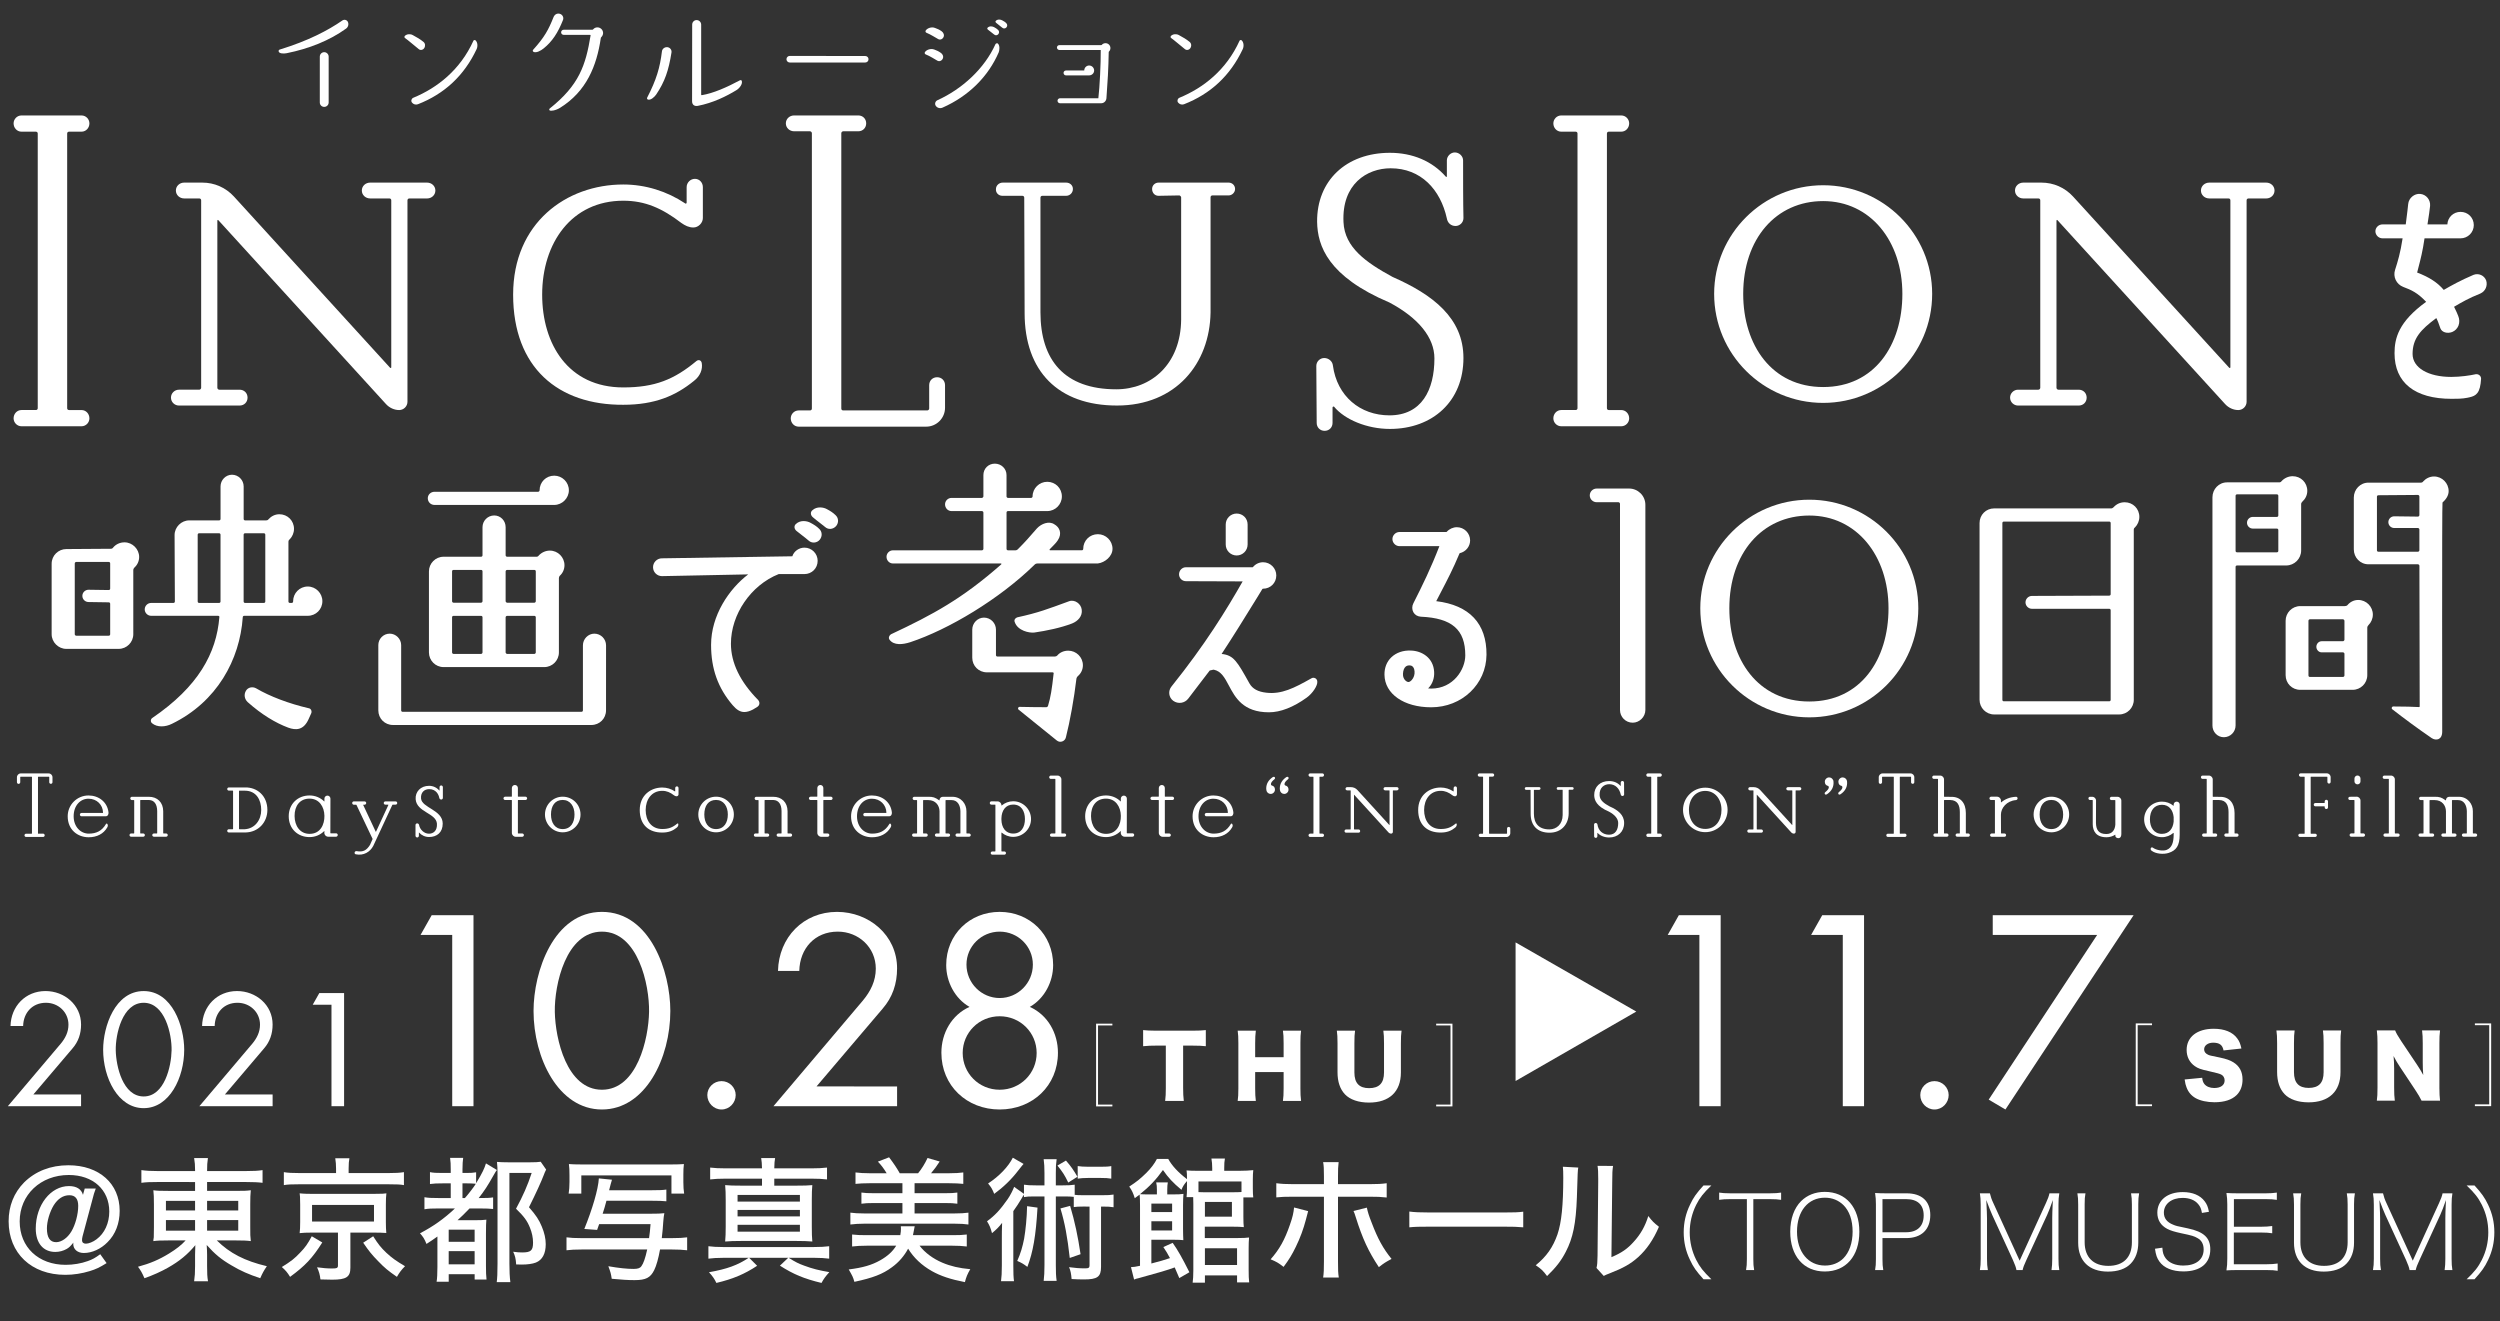 <?xml version="1.0" encoding="utf-8"?>
<!-- Generator: Adobe Illustrator 15.1.0, SVG Export Plug-In . SVG Version: 6.00 Build 0)  -->
<!DOCTYPE svg PUBLIC "-//W3C//DTD SVG 1.1//EN" "http://www.w3.org/Graphics/SVG/1.1/DTD/svg11.dtd">
<svg version="1.1" id="レイヤー_1" xmlns="http://www.w3.org/2000/svg" xmlns:xlink="http://www.w3.org/1999/xlink" x="0px"
	 y="0px" width="742.656px" height="392.557px" viewBox="0 0 742.656 392.557" enable-background="new 0 0 742.656 392.557"
	 xml:space="preserve">
<rect x="0" y="0" width="742.656" height="392.557" fill="#333333" stroke="none"/>
<path fill="#FFFFFF" d="M39.598,188.409c0,2.348-1.913,4.348-4.347,4.348H19.688c-2.347,0-4.348-2-4.348-4.348v-20.951
	c0-2.438,2.001-4.35,4.348-4.35l13.215-0.09c0.263,0,0.521-0.086,0.697-0.347c0.78-0.958,2-1.563,3.393-1.563
	c2.345,0,4.345,2,4.345,4.35c0,1.215-0.521,2.347-1.392,3.129c-0.175,0.176-0.349,0.436-0.349,0.781L39.598,188.409L39.598,188.409z
	 M32.73,167.368c0-0.263-0.176-0.436-0.437-0.436h-9.649c-0.173,0-0.437,0.173-0.437,0.436v21.041c0,0.262,0.263,0.437,0.437,0.437
	h9.649c0.26,0,0.437-0.175,0.437-0.437v-9.041c0-0.263-0.176-0.437-0.437-0.437l-6-0.09c-0.957,0-1.827-0.78-1.827-1.824
	c0-1.042,0.87-1.825,1.827-1.825l6,0.086c0.26,0,0.437-0.175,0.437-0.435V167.368z M95.765,178.586c0,2.433-1.913,4.345-4.348,4.345
	H72.551c-0.263,0-0.435,0.176-0.435,0.438c-0.869,12.605-7.652,25.126-21.04,31.646c-1.913,0.958-4.35,1.132-5.913-0.174
	c-0.521-0.436-0.436-1.217,0.086-1.562c13.65-9.306,19.042-19.216,19.912-29.909c0.086-0.176-0.087-0.438-0.35-0.438H44.904
	c-1.044,0-1.913-0.869-1.913-1.912c0-1.041,0.869-1.911,1.913-1.911h6.608c0.258,0,0.435-0.174,0.435-0.436l-0.087-19.735
	c0-2.349,1.998-4.349,4.35-4.349h8.866c0.26,0,0.437-0.174,0.437-0.436v-9.65c0-1.912,1.562-3.479,3.389-3.479
	c1.914,0,3.479,1.563,3.479,3.479v9.65c0,0.262,0.176,0.436,0.437,0.436h6.26c0.261,0,0.521-0.09,0.694-0.347
	c0.779-0.87,1.913-1.479,3.217-1.479c2.436,0,4.347,1.913,4.347,4.346c0,1.221-0.521,2.35-1.304,3.132
	c-0.261,0.175-0.349,0.437-0.349,0.783v17.648c0,0.262,0.175,0.436,0.435,0.436h0.522c0.26,0,0.435-0.174,0.435-0.436v-0.086
	c0-2.352,1.911-4.354,4.349-4.354C93.852,174.235,95.765,176.237,95.765,178.586 M65.509,158.849c0-0.264-0.175-0.438-0.435-0.438
	h-5.912c-0.262,0-0.437,0.175-0.437,0.438v19.822c0,0.262,0.175,0.436,0.437,0.436h5.912c0.26,0,0.435-0.174,0.435-0.436V158.849z
	 M78.81,158.849c0-0.264-0.172-0.438-0.437-0.438h-5.562c-0.263,0-0.437,0.175-0.437,0.438v19.822c0,0.262,0.174,0.436,0.437,0.436
	h5.562c0.264,0,0.437-0.174,0.437-0.436V158.849z M76.115,204.495c3.997,2.349,9.65,4.521,15.651,5.909
	c0.605,0.089,0.956,0.866,0.692,1.479l-0.781,1.738c-1.479,3.305-3.738,3.392-6.087,2.521c-3.737-1.393-7.909-3.914-12-7.562
	c-0.952-0.869-1.215-2.265-0.521-3.391C73.679,204.144,75.071,203.887,76.115,204.495"/>
<path fill="#FFFFFF" d="M180.028,211.016c0,2.436-1.912,4.349-4.346,4.349h-58.949c-2.436,0-4.348-1.913-4.348-4.349v-19.392
	c0-1.822,1.479-3.393,3.392-3.393c1.825,0,3.393,1.566,3.393,3.393v19.392c0,0.26,0.172,0.436,0.437,0.436h53.121
	c0.261,0,0.436-0.176,0.436-0.436v-19.304c0-1.91,1.566-3.479,3.394-3.479c1.908,0,3.477,1.567,3.477,3.479L180.028,211.016
	L180.028,211.016z M129.079,146.088h30.778c0.262,0,0.436-0.262,0.436-0.438c0-2.437,1.914-4.348,4.347-4.348
	c2.35,0,4.349,1.911,4.349,4.348c0,2.35-1.999,4.348-4.349,4.348h-35.561c-1.129,0-1.999-0.867-1.999-1.998
	C127.08,146.958,127.95,146.088,129.079,146.088 M150.205,156.607v8.347c0,0.264,0.263,0.437,0.437,0.437h8.694
	c0.262,0,0.521-0.086,0.694-0.349c0.783-0.869,2.002-1.479,3.304-1.479c2.438,0,4.351,2.001,4.351,4.35
	c0,1.218-0.521,2.347-1.391,3.13c-0.175,0.174-0.264,0.435-0.264,0.691v22.086c0,2.352-1.913,4.35-4.348,4.35h-29.91
	c-2.434,0-4.348-1.998-4.348-4.35v-24.084c0-2.346,1.914-4.348,4.348-4.348h11.129c0.262,0,0.436-0.173,0.436-0.437v-8.347
	c0-1.913,1.564-3.479,3.48-3.479C148.729,153.129,150.205,154.694,150.205,156.607 M143.337,169.735c0-0.26-0.174-0.437-0.436-0.437
	h-8.171c-0.261,0-0.437,0.177-0.437,0.437v8.87c0,0.174,0.176,0.437,0.437,0.437h8.171c0.262,0,0.436-0.263,0.436-0.437V169.735z
	 M143.337,183.385c0-0.26-0.174-0.438-0.436-0.438h-8.171c-0.261,0-0.437,0.179-0.437,0.438v10.434c0,0.178,0.176,0.438,0.437,0.438
	h8.171c0.262,0,0.436-0.26,0.436-0.438V183.385z M150.64,169.299c-0.174,0-0.437,0.177-0.437,0.437v8.87
	c0,0.174,0.263,0.437,0.437,0.437h8.087c0.261,0,0.436-0.263,0.436-0.437v-8.87c0-0.26-0.175-0.437-0.436-0.437H150.64z
	 M159.161,183.385c0-0.26-0.175-0.438-0.436-0.438h-8.087c-0.174,0-0.437,0.179-0.437,0.438v10.434c0,0.178,0.263,0.438,0.437,0.438
	h8.087c0.261,0,0.436-0.26,0.436-0.438V183.385z"/>
<path fill="#FFFFFF" d="M238.969,162.682c-1.61,0-3.128,1.065-3.595,2.569l-38.737,0.605c-1.459,0-2.645,1.188-2.645,2.646
	s1.186,2.645,2.656,2.645l25.611-0.518c-5.648,4.291-11.025,12.152-11.025,20.934c0,7.114,2.041,12.814,6.425,17.938
	c1.165,1.36,2.229,2.016,3.462,2.016c0.773,0,1.609-0.254,2.577-0.754l1.205-0.736c0.365-0.207,0.603-0.533,0.671-0.921
	c0.067-0.387-0.047-0.797-0.35-1.151c-5.37-5.44-8.093-11.068-8.093-16.729c0-8.698,5.91-17.386,14.191-20.687h7.641
	c2.203,0,3.931-1.729,3.931-3.932C242.898,164.446,241.138,162.682,238.969,162.682"/>
<path fill="#FFFFFF" d="M240.803,155.322c-0.952-0.556-2.984-0.962-4.347,0.319c-0.287,0.237-0.442,0.565-0.442,0.924
	c0,0.416,0.21,0.83,0.576,1.138l0.005,0.003c0.486,0.401,1.023,0.818,1.566,1.234c0.725,0.562,1.454,1.121,2.062,1.654
	c0.416,0.377,0.942,0.579,1.504,0.579c0.06,0,0.117-0.001,0.173-0.006c0.634-0.047,1.222-0.354,1.616-0.838
	c0.827-1.007,0.745-2.403-0.171-3.233C242.598,156.347,241.779,155.841,240.803,155.322"/>
<path fill="#FFFFFF" d="M248.217,153.038c-0.746-0.742-1.564-1.254-2.547-1.775c-0.954-0.559-2.982-0.954-4.346,0.323
	c-0.283,0.235-0.443,0.565-0.44,0.926c0,0.413,0.208,0.823,0.57,1.13c0.633,0.552,1.378,1.128,2.117,1.697
	c0.533,0.412,1.062,0.82,1.523,1.197c0.411,0.377,0.937,0.582,1.483,0.582c0.033,0,0.07-0.002,0.105-0.002
	c0.632-0.033,1.229-0.321,1.7-0.842C249.212,155.267,249.13,153.87,248.217,153.038"/>
<path fill="#FFFFFF" d="M326.124,167.385H308.21c-0.344,0-0.605,0.09-0.777,0.264c-10.523,10.348-25.736,19.391-37.04,23.127
	c-2.176,0.694-4.869,1.045-6.175-0.781c-0.349-0.521-0.086-1.218,0.437-1.565c12.605-5.908,21.216-10.604,32.777-20.777
	c0.089-0.086,0.089-0.264-0.091-0.264h-32.079c-1.042,0-1.913-0.869-1.913-1.996c0-1.044,0.871-1.914,1.913-1.914h26.433
	c0.175,0,0.436-0.174,0.436-0.435V152.26c0-0.264-0.261-0.437-0.436-0.437h-9.044c-1.043,0-1.913-0.866-1.913-2.003
	c0-1.041,0.87-1.909,1.913-1.909h9.044c0.175,0,0.436-0.262,0.436-0.437v-6.348c0-1.914,1.479-3.393,3.391-3.393
	c1.913,0,3.479,1.479,3.479,3.393v6.348c0,0.175,0.175,0.437,0.437,0.437h6.869c0.262,0,0.435-0.262,0.435-0.437
	c0-2.435,2-4.349,4.349-4.349c2.437,0,4.35,1.914,4.35,4.349c0,2.346-1.913,4.349-4.35,4.349h-11.649
	c-0.261,0-0.437,0.173-0.437,0.436v10.782c0,0.26,0.176,0.435,0.437,0.435h2.26c0.176,0,0.437-0.087,0.61-0.263
	c2.434-2.434,3.306-3.479,5.735-6.26c1.306-1.392,3.566-2.262,5.131-1.219c1.563,0.869,2.436,2.693,1.045,4.781
	c-0.609,0.956-1.564,1.739-2.351,2.608c-0.172,0.174-0.086,0.349,0.088,0.349h9.392c0.261,0,0.432-0.175,0.432-0.435
	c0-2.438,1.916-4.35,4.352-4.35c2.349,0,4.348,1.91,4.348,4.35C330.47,165.301,328.21,167.129,326.124,167.385 M310.819,210.078
	c0.263,0,0.436-0.177,0.521-0.437c0.785-2.607,1.134-4.869,1.652-9.562c0.089-0.18-0.085-0.352-0.347-0.352H293.17
	c-2.437,0-4.349-1.912-4.349-4.349v-8.346c0-1.911,1.562-3.564,3.479-3.564c2,0,3.562,1.653,3.562,3.564v7.562
	c0,0.259,0.173,0.436,0.436,0.436h17.043c0.262,0,0.521-0.09,0.695-0.263c0.782-0.956,1.999-1.478,3.303-1.478
	c2.352,0,4.348,1.911,4.348,4.348c0,1.304-0.605,2.438-1.477,3.215c-0.264,0.178-0.35,0.438-0.436,0.697
	c-0.696,5.911-1.916,12.692-3.132,17.476c-0.262,1.219-1.736,1.739-2.692,0.957l-11.303-9.128c-0.437-0.264-0.176-0.959,0.347-0.869
	C306.299,210.078,309.603,210.078,310.819,210.078 M318.473,185.211c-3.393,1.306-7.653,2.175-11.218,2.693
	c-1.479,0.176-4.956-0.521-5.822-3.131c-0.265-0.605,0.171-1.217,0.78-1.389c6.349-1.394,8.955-2.438,15.391-4.785
	c1.651-0.605,3.562,0.782,3.736,2.522C321.602,183.038,320.212,184.514,318.473,185.211"/>
<path fill="#FFFFFF" d="M367.367,165.012c1.792,0,3.253-1.459,3.253-3.255v-5.948c0-1.824-1.429-3.254-3.253-3.254
	c-1.793,0-3.251,1.459-3.251,3.254v5.948C364.116,163.553,365.574,165.012,367.367,165.012"/>
<path fill="#FFFFFF" d="M390.717,201.478c-0.383-0.205-0.842-0.179-1.17,0.04c-5.158,2.913-8.861,4.776-13.33,4.262
	c-2.527-0.273-4.137-1.152-5.057-2.768c-3.652-6.543-4.678-8.378-8.265-8.748c3.539-5.384,6.77-10.614,10.486-16.642l1.608-2.632
	c0.038-0.04,0.104-0.104,0.221-0.108c2.203,0,3.929-1.727,3.929-3.93c0-2.165-1.765-3.931-3.929-3.931
	c-1.147,0-2.268,0.532-2.993,1.422c-0.011,0.015-0.107,0.056-0.118,0.068h-19.812c-1.124,0-2.039,0.942-2.039,2.102
	c0,1.124,0.915,2.038,2.036,2.038l16.862,0.062c-4.784,8.406-11.062,18.662-21.145,31.229c-0.521,0.641-0.75,1.438-0.647,2.242
	c0.097,0.799,0.507,1.506,1.16,1.997c1.438,1.038,3.402,0.751,4.476-0.652l2.842-3.728c1.419-1.864,2.637-3.459,3.472-4.539
	c0.104-0.104,0.113-0.104,0.224-0.113c0.207-0.026,0.388-0.078,0.562-0.124c0.227-0.063,0.354-0.104,0.478-0.081
	c2.208,0.438,3.26,2.416,4.479,4.709c1.883,3.539,4.222,7.947,11.926,7.947c3.389,0,7.269-1.513,11.209-4.367
	c1.779-1.279,3.299-3.637,3.133-4.771C391.313,202.055,391.084,201.674,390.717,201.478"/>
<path fill="#FFFFFF" d="M426.65,178.583c0.458-0.887,0.901-1.731,1.331-2.563c1.955-3.744,3.643-6.979,5.594-11.637
	c0.008-0.015,0.056-0.05,0.076-0.062c1.777-0.4,3.066-1.988,3.066-3.777c0-2.166-1.767-3.932-3.932-3.932
	c-1.109,0-2.226,0.498-2.978,1.331c-0.019,0.021-0.117,0.067-0.131,0.093h-13.937c-1.137,0-2.102,0.961-2.102,2.102
	c0,1.14,0.965,2.104,2.102,2.104h11.847c-2.521,6.549-4.996,11.575-7.73,16.98c-0.438,0.838-0.438,1.854,0.004,2.647
	c0.438,0.783,1.218,1.258,2.215,1.328c9.261,0.409,13.207,3.846,13.207,11.493c0,4.138-3.521,9.864-10.14,9.864
	c-0.28,0-0.589-0.021-0.909-0.056c0.031-0.03,0.068-0.062,0.103-0.098c1.184-1.195,1.813-2.996,1.692-4.807
	c-0.206-4.236-3.716-6.255-6.874-6.334c-2.275-0.117-4.384,0.598-5.852,2.01c-1.358,1.312-2.062,3.102-2.027,5.172
	c0.071,5.692,5.774,9.668,13.867,9.668c9.146,0,16.368-6.858,16.441-15.62C441.653,185.25,436.51,179.762,426.65,178.583
	 M417.571,198.03c0.288-0.244,0.646-0.367,1.072-0.367c0.082,0,0.164,0.003,0.25,0.015c0.836,0.047,1.263,0.896,1.312,1.719
	c0.003,0.007,0.003,0.013,0.003,0.02c0.094,0.949-0.222,1.922-0.839,2.601c-0.391,0.435-0.764,0.586-0.981,0.586
	c-0.223,0-0.608-0.144-0.979-0.537c-0.271-0.291-0.713-0.928-0.639-1.926C416.826,199.155,417.104,198.426,417.571,198.03"/>
<path fill="#FFFFFF" d="M483.948,145.127c2.611,0,4.83,2.127,4.83,4.832v60.957c0,2.026-1.736,3.77-3.766,3.77
	c-2.127,0-3.771-1.74-3.771-3.77V149.67c0-0.194-0.189-0.483-0.479-0.483h-6.476c-1.062,0-2.025-0.869-2.025-2.03
	c0-1.155,0.966-2.026,2.025-2.026L483.948,145.127L483.948,145.127z"/>
<path fill="#FFFFFF" d="M569.858,180.713c0,17.927-14.566,32.384-32.384,32.384c-17.814,0-32.382-14.457-32.382-32.384
	c0-17.815,14.564-32.271,32.382-32.271S569.858,162.897,569.858,180.713 M561.006,180.713c0-15.688-9.523-27.564-23.53-27.564
	s-23.755,11.206-23.755,27.564c0,15.238,8.518,27.679,23.755,27.679C552.715,208.391,561.006,195.952,561.006,180.713"/>
<path fill="#FFFFFF" d="M633.869,207.891c0,2.348-1.911,4.348-4.346,4.348h-37.127c-2.434,0-4.346-2-4.346-4.348v-52.513
	c0-2.436,1.912-4.353,4.346-4.353h34.781c0.257,0,0.52-0.173,0.688-0.346c0.869-0.958,2.002-1.479,3.31-1.479
	c2.434,0,4.346,1.911,4.346,4.349c0,1.217-0.521,2.348-1.305,3.131c-0.264,0.172-0.351,0.436-0.351,0.692L633.869,207.891
	L633.869,207.891z M627.001,155.379c0-0.263-0.174-0.438-0.438-0.438h-31.297c-0.262,0-0.438,0.177-0.438,0.438v52.513
	c0,0.264,0.177,0.438,0.438,0.438h31.297c0.264,0,0.438-0.174,0.438-0.438v-26.604c0-0.264-0.174-0.438-0.438-0.438h-22.949
	c-1.045,0-1.915-0.869-1.915-1.91c0-1.045,0.87-1.914,1.915-1.914l22.949-0.086c0.264,0,0.438-0.178,0.438-0.437V155.379z"/>
<path fill="#FFFFFF" d="M657.235,215.524v-67.795c0-2.437,1.916-4.438,4.35-4.438h15.478c0.262,0,0.521-0.086,0.697-0.35
	c0.78-0.865,1.998-1.478,3.303-1.478c2.436,0,4.346,1.91,4.346,4.349c0,1.306-0.604,2.436-1.477,3.218
	c-0.174,0.175-0.349,0.437-0.349,0.692v13.826c0,2.432-2.002,4.434-4.436,4.434h-14.604c-0.263,0-0.438,0.172-0.438,0.437v47.104
	c0,1.914-1.562,3.479-3.479,3.479C658.718,219.002,657.235,217.438,657.235,215.524 M664.106,163.637
	c0,0.262,0.175,0.435,0.436,0.435h11.824c0.258,0,0.438-0.173,0.438-0.435v-6.173c0-0.261-0.18-0.437-0.438-0.437h-7.131
	c-0.957,0-1.738-0.782-1.738-1.737c0-0.957,0.781-1.737,1.738-1.737h7.131c0.258,0,0.438-0.177,0.438-0.438v-5.823
	c0-0.264-0.18-0.437-0.438-0.437h-11.824c-0.261,0-0.436,0.173-0.436,0.437V163.637z M696.535,180.051
	c0.351,0,0.608-0.088,0.781-0.262c0.783-0.955,1.912-1.563,3.217-1.563c2.438,0,4.351,1.998,4.351,4.349
	c0,1.218-0.521,2.35-1.308,3.13c-0.172,0.174-0.346,0.437-0.346,0.781v14.086c0,2.436-2,4.35-4.35,4.35H683.32
	c-2.436,0-4.347-1.914-4.347-4.35v-16.173c0-2.349,1.911-4.347,4.347-4.347L696.535,180.051L696.535,180.051z M696.448,184.398
	c0-0.174-0.26-0.436-0.435-0.436h-9.821c-0.264,0-0.438,0.262-0.438,0.436v16.259c0,0.263,0.174,0.438,0.438,0.438h9.821
	c0.175,0,0.435-0.175,0.435-0.438v-6.436c0-0.259-0.26-0.433-0.435-0.433h-6.347c-0.869,0-1.564-0.785-1.564-1.651
	c0-0.869,0.695-1.652,1.564-1.652h6.347c0.175,0,0.435-0.263,0.435-0.437V184.398z M699.229,163.202v-15.391
	c0-2.435,1.916-4.437,4.348-4.437h15.566c0.258,0,0.52-0.086,0.691-0.349c0.782-0.864,1.911-1.479,3.219-1.479
	c2.437,0,4.348,2.003,4.348,4.349c0,1.395-0.872,2.521-1.824,3.394c-0.178,0.175-0.087,68.059-0.087,68.059
	c0,2.438-1.827,2.78-3.131,1.915c-4.435-3.047-8.173-5.827-11.648-8.521c-0.438-0.264-0.178-0.958,0.35-0.872
	c3.215,0,5.912,0.087,7.562,0.175c0.092,0,0.177-0.088,0.177-0.175l-0.085-41.802c0-0.262-0.266-0.437-0.438-0.437h-14.697
	C701.145,167.637,699.229,165.637,699.229,163.202 M706.1,163.463c0,0.263,0.174,0.437,0.436,0.437h11.738
	c0.172,0,0.435-0.174,0.435-0.437v-6.173c0-0.262-0.263-0.437-0.435-0.437h-7.045c-0.956,0-1.739-0.785-1.739-1.738
	c0-0.955,0.783-1.738,1.739-1.738l7.045,0.088c0.172,0,0.435-0.174,0.435-0.438v-5.562c0-0.26-0.263-0.436-0.435-0.436
	l-11.738,0.089c-0.262,0-0.436,0.175-0.436,0.436V163.463z"/>
<path fill="#FFFFFF" d="M24.209,126.629H6.393c-1.347,0-2.354-1.121-2.354-2.354c0-1.346,1.008-2.469,2.354-2.469h4.257
	c0.336,0,0.562-0.222,0.562-0.56V39.678c0-0.337-0.227-0.562-0.562-0.562H6.393c-1.347,0-2.354-1.12-2.354-2.467
	c0-1.23,1.008-2.354,2.354-2.354h17.814c1.349,0,2.354,1.121,2.354,2.354c0,1.347-1.007,2.467-2.354,2.467h-3.694
	c-0.341,0-0.562,0.226-0.562,0.562v81.571c0,0.338,0.222,0.56,0.562,0.56h3.694c1.349,0,2.354,1.123,2.354,2.469
	C26.563,125.508,25.556,126.629,24.209,126.629"/>
<path fill="#FFFFFF" d="M109.953,54.246h16.919c1.344,0,2.464,1.006,2.464,2.353c0,1.343-1.12,2.354-2.464,2.354h-5.267
	c-0.336,0-0.562,0.228-0.562,0.562v59.835c0,1.344-1.12,2.462-2.464,2.462c-1.458,0-2.912-0.67-3.924-1.789l-49.75-54.567
	c-0.112-0.226-0.339-0.115-0.339,0.107v49.641c0,0.225,0.227,0.562,0.562,0.562h6.058c1.341,0,2.353,1.01,2.353,2.353
	c0,1.347-1.012,2.354-2.353,2.354H53.143c-1.232,0-2.354-1.011-2.354-2.354c0-1.343,1.121-2.353,2.354-2.353h6.051
	c0.336,0,0.562-0.337,0.562-0.562v-55.69c0-0.336-0.225-0.563-0.562-0.563H54.71c-1.344,0-2.464-1.009-2.464-2.352
	c0-1.346,1.12-2.353,2.464-2.353h5.381c3.584,0,6.945,1.454,9.412,4.145l46.392,50.872c0.108,0.111,0.335,0,0.335-0.111V59.512
	c0-0.336-0.227-0.563-0.56-0.563h-5.716c-1.348,0-2.466-1.009-2.466-2.352C107.488,55.252,108.606,54.246,109.953,54.246"/>
<path fill="#FFFFFF" d="M206.891,107.243c0.562-0.447,1.345-0.338,1.566,0.562c0.336,1.905-0.445,3.923-2.354,5.378
	c-5.378,4.368-11.542,7.062-20.954,7.062c-19.271,0.109-32.718-10.98-32.718-32.719c0-21.294,15.798-32.721,32.718-32.721
	c6.61,0,12.998,2.018,18.376,5.603c0.225,0.225,0.45,0,0.45-0.225v-4.595c0-1.343,1.12-2.464,2.464-2.464
	c1.346,0,2.354,1.121,2.354,2.464v9.188c0,1.456-1.344,2.803-2.801,2.803c-1.345,0-2.467-0.561-3.587-1.347
	c-5.714-4.368-10.757-6.608-17.256-6.608c-15.354,0-24.091,12.551-24.091,27.902c0,14.679,7.729,27.563,24.091,27.563
	C194.563,115.09,200.279,112.734,206.891,107.243"/>
<path fill="#FFFFFF" d="M276.027,114.416c0-1.346,1.006-2.354,2.353-2.354c1.349,0,2.354,1.009,2.354,2.354v6.725
	c0,3.026-2.466,5.604-5.604,5.604h-37.874c-1.347,0-2.353-1.12-2.353-2.467c0-1.23,1.006-2.354,2.353-2.354h3.36
	c0.336,0,0.562-0.225,0.562-0.562v-81.8c0-0.223-0.226-0.56-0.562-0.56h-4.707c-1.345,0-2.466-1.008-2.466-2.354
	c0-1.344,1.121-2.354,2.466-2.354h19.049c1.349,0,2.354,1.01,2.354,2.354c0,1.347-1.008,2.354-2.354,2.354h-4.479
	c-0.336,0-0.562,0.337-0.562,0.56v81.8c0,0.338,0.226,0.562,0.562,0.562h24.986c0.228,0,0.562-0.225,0.562-0.562V114.416
	L276.027,114.416z"/>
<path fill="#FFFFFF" d="M304.375,93.015c0-10.197-0.111-25.103-0.111-34.289c0-0.336-0.225-0.56-0.56-0.56h-5.938
	c-1.123,0-2.019-0.896-1.906-2.02c0-1.008,0.896-1.901,2.016-1.901h18.828c1.119,0,2.019,0.78,2.019,1.901
	c0,1.124-0.897,2.02-2.019,2.02h-7.061c-0.335,0-0.562,0.224-0.562,0.56V92.79c0,14.118,7.062,22.857,22.521,22.857
	c10.421,0,19.163-7.509,19.273-20.729V58.615c0-0.226-0.336-0.562-0.562-0.562l-6.162,0.113c-1.12,0-1.905-0.896-1.905-2.02
	c0-1.121,0.896-1.901,1.905-1.901h20.842c1.008,0,1.904,0.78,1.904,1.901c0,1.01-0.896,1.904-1.904,1.904h-4.821
	c-0.335,0-0.56,0.226-0.56,0.562V92.79c-0.223,15.237-10.31,27.679-27.787,27.679C314.349,120.469,304.375,110.271,304.375,93.015"
	/>
<path fill="#FFFFFF" d="M426.112,106.46c0-6.162-4.707-11.988-13.336-16.583c-18.264-7.73-21.399-16.81-21.512-23.979
	c-0.111-12.212,8.627-20.505,21.627-20.505c6.723,0,12.549,2.465,16.584,7.061c0.111,0.223,0.334,0.111,0.334-0.111v-4.705
	c0-1.236,1.12-2.354,2.355-2.354c1.34,0,2.463,1.117,2.463,2.354c0,4.144,0,13.104,0.11,17.142c0,1.347-1.118,2.354-2.354,2.354
	c-1.344,0-2.354-0.897-2.578-2.241c-1.904-8.627-7.73-14.902-16.694-14.902c-7.058,0-14.564,4.706-14.007,16.025
	c0.335,7.506,6.728,11.985,14.566,16.247c11.987,5.269,21.063,12.214,21.063,24.09c0,12.776-9.075,21.067-21.85,21.067
	c-6.834,0-13.448-2.802-16.584-6.61c-0.113-0.112-0.45,0-0.45,0.226v4.596c0,1.345-1.007,2.354-2.354,2.354
	c-1.345,0-2.354-1.009-2.354-2.354c0-3.923-0.112-13-0.112-16.923c0-1.346,1.121-2.354,2.354-2.354c1.346,0,2.466,1.009,2.574,2.241
	c1.235,9.077,8.069,14.792,16.811,14.792C422.302,123.381,426.112,115.87,426.112,106.46"/>
<path fill="#FFFFFF" d="M481.61,126.629h-17.813c-1.347,0-2.354-1.121-2.354-2.354c0-1.346,1.008-2.469,2.354-2.469h4.26
	c0.336,0,0.561-0.222,0.561-0.56V39.678c0-0.337-0.225-0.562-0.561-0.562h-4.26c-1.347,0-2.354-1.12-2.354-2.467
	c0-1.23,1.008-2.354,2.354-2.354h17.813c1.346,0,2.357,1.121,2.357,2.354c0,1.347-1.015,2.467-2.357,2.467h-3.695
	c-0.338,0-0.561,0.226-0.561,0.562v81.571c0,0.338,0.223,0.56,0.561,0.56h3.695c1.346,0,2.357,1.123,2.357,2.469
	C483.969,125.508,482.955,126.629,481.61,126.629"/>
<path fill="#FFFFFF" d="M573.975,87.299c0,17.93-14.568,32.386-32.383,32.386c-17.816,0-32.383-14.456-32.383-32.386
	c0-17.813,14.563-32.271,32.383-32.271C559.406,55.028,573.975,69.484,573.975,87.299 M565.123,87.299
	c0-15.688-9.521-27.563-23.528-27.563S517.84,70.942,517.84,87.299c0,15.24,8.517,27.677,23.755,27.677
	C556.83,114.975,565.123,102.539,565.123,87.299"/>
<path fill="#FFFFFF" d="M656.292,54.246h16.921c1.342,0,2.463,1.006,2.463,2.353c0,1.343-1.121,2.354-2.463,2.354h-5.27
	c-0.337,0-0.562,0.228-0.562,0.562v59.835c0,1.344-1.12,2.462-2.468,2.462c-1.454,0-2.907-0.67-3.922-1.789l-49.749-54.567
	c-0.11-0.226-0.339-0.115-0.339,0.107v49.641c0,0.225,0.229,0.562,0.562,0.562h6.052c1.343,0,2.352,1.01,2.352,2.353
	c0,1.347-1.009,2.354-2.352,2.354h-18.042c-1.234,0-2.354-1.011-2.354-2.354c0-1.343,1.119-2.353,2.354-2.353h6.051
	c0.336,0,0.562-0.337,0.562-0.562v-55.69c0-0.336-0.229-0.563-0.562-0.563h-4.479c-1.349,0-2.471-1.009-2.471-2.352
	c0-1.346,1.122-2.353,2.471-2.353h5.375c3.586,0,6.944,1.454,9.415,4.145l46.389,50.872c0.112,0.111,0.338,0,0.338-0.111V59.512
	c0-0.336-0.226-0.563-0.56-0.563h-5.719c-1.345,0-2.468-1.009-2.468-2.352C653.824,55.252,654.948,54.246,656.292,54.246"/>
<path fill="#FFFFFF" d="M736.84,87.183c1.465-0.646,2.207-2.302,1.708-3.876c-0.28-0.726-0.823-1.3-1.526-1.612
	c-0.707-0.314-1.5-0.336-2.24-0.045c-3.848,1.646-6.479,3.112-8.834,4.47c-1.856-2.189-4.321-3.792-7.908-5.157
	c0.128-0.511,0.261-1.014,0.388-1.515c0.625-2.392,1.266-4.863,1.807-8.646h10.703c2.17,0,3.932-1.765,3.932-3.931
	c0-2.204-1.725-3.931-3.932-3.931c-2.129,0-3.815,1.618-3.92,3.721h-5.906c0.049-0.339,0.109-0.717,0.172-1.118
	c0.203-1.293,0.455-2.903,0.604-4.37c0.161-1.81-1.152-3.409-2.936-3.57c-1.706-0.154-3.405,1.209-3.567,2.996
	c-0.117,1.263-0.309,2.711-0.467,3.962c-0.104,0.797-0.197,1.52-0.261,2.103h-6.912c-1.141,0-2.103,0.934-2.103,2.033
	c0,1.142,0.962,2.105,2.103,2.105h5.978c-0.657,4.304-1.436,6.884-2.234,9.354c-0.686,2.062,0.375,4.293,2.424,5.081
	c2.441,0.915,4.248,1.728,6.802,4.426c-8.243,5.957-9.39,10.862-9.39,15.28c0,8.728,6.009,13.532,16.916,13.532
	c1.625,0,3.163,0,4.689-0.308c1.969-0.403,3.521-0.729,3.97-4.243l0.136-1.409c0-0.403-0.164-0.771-0.461-1.029
	c-0.303-0.26-0.703-0.38-1.148-0.314c-1.654,0.369-4.55,0.797-7.256,0.797c-6.867,0-11.488-2.739-11.488-6.819
	c0-4.574,2.376-7.201,7.05-10.661c0.424,0.771,0.765,1.766,0.994,2.438c0.098,0.293,0.18,0.522,0.237,0.656
	c0.469,1.135,2.023,1.604,3.487,1.041c0.854-0.354,1.511-1.019,1.854-1.861c0.363-0.907,0.337-1.974-0.062-2.896
	c-0.295-0.789-0.62-1.463-0.938-2.112c-0.107-0.223-0.213-0.438-0.3-0.621c2.231-1.314,4.354-2.562,7.822-3.937L736.84,87.183z"/>
<path fill="#FFFFFF" d="M102.806,8.5c-4.901,3.518-10.917,5.95-17.646,7.305c-0.709,0.134-2.13,0.2-2.367-0.474
	c-0.102-0.237,0.033-0.542,0.307-0.609c8.481-2.604,14.329-5.68,18.624-8.651c0.575-0.375,1.317-0.171,1.622,0.438
	C103.649,7.217,103.45,8.029,102.806,8.5 M97.634,16.816V30.44c0,0.741-0.606,1.314-1.315,1.314c-0.741,0-1.317-0.573-1.317-1.314
	V16.816c0-0.71,0.576-1.317,1.317-1.317C97.025,15.497,97.634,16.106,97.634,16.816"/>
<path fill="#FFFFFF" d="M124.387,14.585c-1.453-1.147-3.041-2.568-4.057-3.276c-0.236-0.138-0.236-0.438-0.068-0.645
	c0.608-0.574,1.558-0.644,2.301-0.271c1.282,0.675,2.333,1.317,3.246,2.062c0.537,0.438,0.605,1.251,0.201,1.855
	C125.639,14.855,124.896,15.024,124.387,14.585 M140.646,12.083c0.101-0.201,0.438-0.271,0.606-0.102
	c0.679,0.607,0.709,1.855,0.307,2.668c-3.685,7.812-9.532,13.251-17.441,16.327c-0.641,0.234-1.354,0-1.759-0.539
	c-0.338-0.477-0.134-1.149,0.405-1.39C129.965,26.078,136.724,20.737,140.646,12.083"/>
<path fill="#FFFFFF" d="M161.448,14.417c-0.743,0.605-2.162,1.419-2.974,0.979c-0.236-0.134-0.271-0.438-0.104-0.605
	c3.38-3.721,4.597-6.02,6.05-9.668c0.309-0.776,0.979-1.218,1.792-1.049c0.878,0.202,1.317,1.083,1.049,1.825
	C165.774,9.684,164.053,12.354,161.448,14.417 M175.916,8.839c0.102,0,0.204-0.032,0.271-0.104c0.302-0.371,0.743-0.605,1.283-0.605
	c0.911,0,1.688,0.745,1.688,1.688c0,0.477-0.234,0.915-0.539,1.22c-0.067,0.063-0.138,0.168-0.138,0.233
	c-1.215,8.351-4.292,15.889-12.102,20.754c-1.485,0.913-2.839,0.946-3.043,0.812c-0.233-0.137-0.233-0.439-0.03-0.607
	c8.753-6.963,10.682-12.846,12.134-21.702c0.033-0.066-0.033-0.168-0.137-0.168h-7.841c-0.438,0-0.777-0.338-0.777-0.745
	c0-0.438,0.339-0.774,0.744-0.774L175.916,8.839L175.916,8.839z"/>
<path fill="#FFFFFF" d="M196.632,15.294c0.064-0.775,0.811-1.353,1.59-1.283c0.812,0.066,1.386,0.811,1.252,1.59
	c-0.85,5.34-1.963,8.651-4.562,12.504c-0.51,0.711-1.557,1.689-2.397,1.487c-0.272-0.065-0.375-0.336-0.272-0.573
	C195.01,23.678,196.058,20.028,196.632,15.294 M219.819,23.846c0.238-0.101,0.477-0.033,0.541,0.203
	c0.271,0.912-0.641,2.131-1.553,2.705c-3.046,1.862-6.998,3.816-11.53,4.696c-0.979,0.171-1.688-0.306-1.688-1.387l0.033-22.747
	c0-0.743,0.573-1.354,1.317-1.354c0.746,0,1.353,0.609,1.353,1.354v20.787c0,0.103,0.066,0.171,0.169,0.171
	C211.842,27.734,215.898,25.942,219.819,23.846"/>
<path fill="#FFFFFF" d="M257.999,17.628c0,0.54-0.437,0.943-0.979,0.943h-22.412c-0.542,0-0.979-0.438-0.979-0.979
	s0.438-0.982,0.979-0.982l22.445,0.033C257.595,16.646,258.036,17.087,257.999,17.628"/>
<path fill="#FFFFFF" d="M274.954,16.142c-0.238-0.104-0.341-0.409-0.204-0.646l0.033-0.033c0.371-0.607,1.656-1.185,2.772-0.743
	c0.711,0.271,1.215,0.473,1.928,0.979c0.574,0.37,0.877,1.115,0.574,1.725c-0.271,0.605-0.981,0.946-1.589,0.605
	C277.689,17.594,276.306,16.681,274.954,16.142 M275.189,9.719c-0.234-0.104-0.338-0.408-0.201-0.646l0.033-0.031
	c0.372-0.607,1.652-1.185,2.735-0.741c0.742,0.271,1.251,0.472,1.96,0.979c0.54,0.374,0.88,1.117,0.576,1.726
	c-0.271,0.608-0.979,0.949-1.59,0.608C277.893,11.171,276.507,10.258,275.189,9.719 M296.687,15.531
	c-3.075,7.166-8.922,13.015-16.663,16.429c-0.71,0.338-1.59,0.137-2.028-0.508c-0.406-0.574-0.168-1.352,0.438-1.656
	c7.401-3.344,14.025-9.428,17.272-16.662c0.103-0.204,0.475-0.372,0.674-0.237C297.128,13.503,296.888,15.024,296.687,15.531
	 M293.475,8.806c-0.201-0.169-0.271-0.438-0.065-0.609c0.573-0.542,1.451-0.37,1.891-0.134c0.476,0.271,0.845,0.475,1.22,0.847
	c0.339,0.337,0.369,0.879,0.034,1.25c-0.307,0.37-0.847,0.438-1.22,0.102C294.762,9.786,294.049,9.245,293.475,8.806 M295.91,6.777
	c-0.203-0.169-0.271-0.438-0.068-0.606c0.573-0.542,1.455-0.371,1.859-0.135c0.507,0.271,0.877,0.473,1.218,0.845
	c0.372,0.34,0.372,0.882,0.063,1.251c-0.302,0.371-0.878,0.44-1.248,0.104C297.158,7.759,296.451,7.217,295.91,6.777"/>
<path fill="#FFFFFF" d="M329.864,14.281c0,0.406-0.168,0.812-0.473,1.082c-0.033,0.033-0.033,0.103-0.033,0.136
	c-0.066,4.633-0.338,9.193-0.676,13.689c-0.067,0.812-0.711,1.486-1.558,1.486h-12.233c-0.406,0-0.744-0.339-0.744-0.743
	c0-0.405,0.337-0.744,0.744-0.744h11.391c0.403-3.414,0.743-10.344,0.709-14.333h-12.269c-0.404,0-0.744-0.337-0.744-0.745
	c0-0.401,0.339-0.708,0.744-0.708h12.437c0.035,0,0.104-0.031,0.137-0.063c0.271-0.342,0.677-0.509,1.116-0.509
	C329.224,12.828,329.864,13.469,329.864,14.281 M316.649,22.393c-0.404,0-0.709-0.339-0.709-0.744c0-0.371,0.306-0.708,0.709-0.708
	h5.439c0-0.812,0.645-1.485,1.456-1.485c0.811,0,1.485,0.677,1.485,1.485c0,0.812-0.677,1.452-1.485,1.452H316.649z"/>
<path fill="#FFFFFF" d="M351.976,14.585c-1.455-1.147-3.042-2.568-4.056-3.276c-0.239-0.138-0.239-0.438-0.068-0.645
	c0.606-0.574,1.557-0.644,2.3-0.271c1.282,0.675,2.333,1.317,3.244,2.062c0.539,0.438,0.608,1.251,0.201,1.855
	C353.228,14.855,352.484,15.024,351.976,14.585 M368.234,12.083c0.102-0.201,0.438-0.271,0.609-0.102
	c0.676,0.607,0.71,1.855,0.305,2.668c-3.688,7.812-9.531,13.251-17.443,16.327c-0.641,0.234-1.354,0-1.758-0.539
	c-0.339-0.477-0.134-1.149,0.404-1.39C357.554,26.078,364.313,20.737,368.234,12.083"/>
<g>
	<path fill="#FFFFFF" d="M28.456,353.053c-0.363,0.919-0.688,1.922-1.125,3.728l-2.812,10.497c-0.116,0.444-0.153,0.804-0.153,1.171
		c0,0.639,0.438,1.001,1.161,1.001c0.804,0,2.12-0.521,3.125-1.286c2.41-1.766,3.809-4.813,3.809-8.256
		c0-6.488-4.847-10.861-12.023-10.861c-8.39,0-14.592,5.895-14.592,13.786c0,7.656,5.574,12.901,13.669,12.901
		c2.203,0,4.61-0.397,6.573-1.119c1.357-0.479,2.17-0.921,3.688-2.036l1.889,2.643c-2.125,1.321-3.167,1.807-4.972,2.365
		c-2.323,0.72-4.85,1.118-7.299,1.118c-10.062,0-16.832-6.414-16.832-15.907c0-4.529,1.564-8.459,4.604-11.549
		c3.369-3.321,7.865-5.092,13.149-5.092c9.146,0,15.231,5.45,15.231,13.545c0,3.688-1.234,6.979-3.605,9.306
		c-1.958,2.011-4.607,3.209-7.025,3.209c-1.874,0-3.156-1.078-3.156-2.69c0-0.119,0-0.192,0.035-0.396
		c-0.84,1.047-1.275,1.481-2,1.891c-0.961,0.55-2.161,0.881-3.362,0.881c-3.616,0-5.812-2.652-5.812-6.941
		c0-6.973,4.411-12.624,9.863-12.624c2.242,0,3.677,0.89,4.163,2.607l0.524-1.885h3.286V353.053z M15.948,358.057
		c-1.169,1.929-2.012,4.738-2.012,6.854c0,2.729,0.925,4.094,2.729,4.094c1.604,0,3.367-1.238,4.526-3.166
		c1.202-2,2.043-5.13,2.043-7.621c0-2.08-0.873-3.161-2.612-3.161C18.747,355.056,17.186,356.101,15.948,358.057"/>
	<path fill="#FFFFFF" d="M46.77,351.135c-2.167,0-3.292,0.037-4.772,0.232v-3.771c1.398,0.199,2.767,0.285,4.978,0.285H57.95v-0.205
		c0-1.479-0.071-2.446-0.277-3.65h4.091c-0.2,1.251-0.242,2.209-0.242,3.65v0.205h11.305c2.563,0,3.963-0.086,5.169-0.285v3.771
		c-1.206-0.165-2.924-0.232-4.928-0.232H61.519v2.634h8.498c2.479,0,3.287-0.031,4.489-0.192c-0.12,1.205-0.165,2.28-0.165,4.124
		v6.823c0,2.396,0,2.594,0.165,4.161c-1.125-0.158-2.336-0.204-4.535-0.204h-5.568c3.853,3.81,8.302,6.098,14.871,7.657
		c-0.925,1.369-1.28,2.006-1.966,3.573c-3.399-1.128-5.853-2.204-8.533-3.812c-3.048-1.765-4.926-3.321-7.372-6.058
		c0.074,1.046,0.116,2.168,0.116,2.928v3.368c0,2.045,0.042,3.167,0.275,4.483h-4.124c0.207-1.521,0.277-2.521,0.277-4.483v-3.397
		c0-0.566,0.042-1.853,0.08-2.854c-2.287,2.766-4.732,4.771-8.139,6.7c-1.959,1.118-4.529,2.275-6.978,3.128
		c-0.755-1.729-1.075-2.253-1.917-3.412c3.568-0.966,6.212-2.082,9.219-3.926c2.208-1.358,3.687-2.531,4.932-3.896h-5.015
		c-2.482,0-3.406,0.046-4.572,0.204c0-0.362,0-0.362,0.124-1.126c0-0.155,0-0.155,0.044-3.035v-6.74
		c0-2.204-0.044-2.928-0.168-4.207c1.044,0.161,2.052,0.192,4.413,0.192h7.977v-2.634L46.77,351.135L46.77,351.135z M49.293,359.58
		h8.656v-2.841h-8.656V359.58z M49.293,365.594h8.656v-3.154h-8.656V365.594z M61.519,359.58h9.255v-2.841h-9.255V359.58z
		 M61.519,365.594h9.255v-3.154h-9.255V365.594z"/>
	<path fill="#FFFFFF" d="M95.739,369.087c-2.958,4.685-5.087,6.932-9.568,10.22c-0.805-1.318-1.329-1.926-2.453-2.925
		c2.69-1.645,3.853-2.565,5.458-4.293c1.479-1.522,2.203-2.521,3.44-4.844L95.739,369.087z M99.832,347.199
		c0-1.161-0.083-2.16-0.239-3.129h4.205c-0.159,0.764-0.233,1.771-0.233,3.087v1.317h11.824c2.089,0,3.365-0.069,4.605-0.274v3.854
		c-1.041-0.204-2.163-0.244-4.368-0.244h-27.02c-2.115,0-3.126,0.04-4.286,0.244V348.2c1.159,0.205,2.524,0.274,4.651,0.274H99.83
		L99.832,347.199L99.832,347.199z M92.578,366.159c-1.72,0-2.45,0.042-3.562,0.159c0.11-0.966,0.157-1.796,0.157-3.241v-5.258
		c-0.047-2.04-0.047-2.04-0.047-2.28c0-0.043-0.03-0.404-0.11-1.045c0.276,0.038,0.276,0.038,0.875,0.08
		c0.398,0.047,1.604,0.077,2.688,0.077h18.56c2.765-0.03,2.765-0.03,3.646-0.157c-0.113,1.002-0.156,1.809-0.156,3.325v5.258
		c0,1.396,0.043,2.119,0.125,3.197c-0.971-0.073-2.086-0.115-3.613-0.115h-7.052v10.424c0,2.767-1.212,3.562-5.418,3.562
		c-0.757,0-1.795-0.039-3.479-0.077c-0.166-1.397-0.399-2.285-1.006-3.603c1.683,0.232,3.007,0.355,4.455,0.355
		c1.438,0,1.758-0.159,1.758-0.881v-9.78H92.578L92.578,366.159z M92.698,362.866h18.399v-4.929H92.698V362.866z M110.856,367.245
		c1.485,2.362,2.328,3.403,3.925,4.919c1.65,1.528,2.89,2.413,5.536,3.976c-1.043,1.045-1.682,1.889-2.405,3.167
		c-2.605-1.798-3.684-2.688-5.566-4.65c-1.809-1.842-2.73-2.962-4.456-5.493L110.856,367.245z"/>
	<path fill="#FFFFFF" d="M130.292,358.984c-2.085,0-3.041,0.044-4.205,0.245v-3.58c1.164,0.208,2.119,0.245,4.205,0.245h3.604
		v-4.361h-2.439c-1.683,0-2.48,0.03-3.729,0.193v-3.524c1.038,0.205,1.879,0.243,3.729,0.243h2.439v-1.079
		c0-1.406-0.033-2.333-0.192-3.412h3.887c-0.126,0.882-0.205,1.891-0.205,3.412v1.079h1.005c1.529,0,2.125-0.038,3.044-0.2v3.248
		l0.167-0.287c1.604-2.641,2.319-4.127,2.76-5.607l3.25,1.964c-0.356,0.446-0.356,0.446-0.963,1.519
		c-1.879,3.335-2.727,4.618-4.452,6.816c2.415,0,3.245-0.037,4.29-0.196v3.446c-1.045-0.116-2.084-0.16-3.806-0.16h-3.203
		c-1.489,1.563-2.369,2.411-3.564,3.492h5.126c1.683,0,2.602-0.042,3.439-0.161c-0.077,1.118-0.117,1.798-0.117,4.244v9.421
		c0,1.916,0.04,2.965,0.167,4.124H141v-1.598h-7.703v2.245h-3.603c0.168-0.924,0.245-2.448,0.245-4.405v-9.027
		c-1.367,0.971-1.812,1.282-3.248,2.204c-0.602-1.519-1.003-2.119-1.928-3.163c3.808-1.965,7.175-4.33,10.378-7.376L130.292,358.984
		L130.292,358.984z M133.292,368.885h7.703v-3.605h-7.703V368.885z M133.292,375.576h7.703v-3.918h-7.703V375.576z M138.106,355.894
		c1.318-1.518,2.448-3.002,3.251-4.244c-1.042-0.087-1.608-0.117-2.604-0.117h-1.371v4.361H138.106z M162.24,347.438
		c-0.404,0.807-0.438,0.925-0.685,1.564c-0.766,2.012-2.36,5.528-4.415,9.618c2.133,2.446,2.973,3.724,3.816,5.771
		c0.759,1.808,1.16,3.562,1.16,5.214c0,2.802-1.006,4.688-2.925,5.453c-1.009,0.396-2.492,0.599-4.255,0.599
		c-0.237,0-0.237,0-1.603-0.042c-0.12-1.804-0.323-2.523-0.887-3.768c1.126,0.159,1.928,0.208,2.652,0.208
		c2.607,0,3.248-0.568,3.248-2.937c0-1.444-0.32-2.965-0.927-4.44c-0.808-2.01-1.729-3.287-4.129-5.613
		c2.045-3.767,3.445-6.938,4.649-10.624h-6.613v26.976c0,2.09,0.079,3.967,0.281,5.451h-4.049c0.15-1.088,0.237-2.688,0.237-5.536
		v-26.729c0-1.289-0.037-2.324-0.161-3.445c1.002,0.074,1.842,0.121,3.407,0.121h6.375c1.601,0,2.442-0.047,3.209-0.166
		L162.24,347.438z"/>
	<path fill="#FFFFFF" d="M193.666,353.575c2.354,0,3.155-0.044,4.285-0.202v3.482c-1.091-0.116-2.328-0.156-4.285-0.156h-13.511
		c-0.45,1.684-0.685,2.487-1.13,3.85h14.351c1.891,0,2.926-0.037,3.974-0.156c-0.121,0.557-0.234,1.403-0.32,2.562
		c-0.083,1.64-0.207,2.686-0.44,4.845h2.965c2.202,0,3.362-0.076,4.571-0.239v3.846c-1.324-0.158-2.688-0.232-4.571-0.232h-3.484
		c-0.482,2.686-1.082,4.811-1.736,6.134c-1.115,2.247-2.472,2.967-5.847,2.967c-2.034,0-3.757-0.127-6.767-0.401
		c-0.239-1.562-0.325-1.886-1.008-3.729c3.162,0.561,5.611,0.801,7.451,0.801c1.285,0,1.938-0.196,2.368-0.801
		c0.604-0.804,1.164-2.368,1.723-4.969H172.82c-2.009,0-3.376,0.075-4.532,0.232v-3.846c1.12,0.163,2.443,0.239,4.532,0.239h19.994
		c0.207-1.56,0.286-2.118,0.443-4.161h-15.272l-0.605,1.717l-3.803-0.281c2.405-5.929,4.13-11.782,4.321-15.024l3.896,0.398
		c-0.195,0.567-0.521,1.849-0.85,3.13h12.722V353.575L193.666,353.575z M168.927,354.574c0.162-1.125,0.243-2.086,0.243-3.438
		v-2.012c0-1.443-0.041-2.442-0.169-3.324c1.011,0.076,1.968,0.118,3.938,0.118h26.329c1.882,0,2.847-0.042,3.894-0.118
		c-0.127,0.925-0.162,1.881-0.162,3.245v2.158c0,1.327,0.079,2.371,0.231,3.37h-3.769v-5.413H172.69v5.413H168.927z"/>
	<path fill="#FFFFFF" d="M214.731,373.653c-1.683,0-2.964,0.084-4.291,0.245v-3.693c1.251,0.161,2.487,0.244,4.337,0.244h27.009
		c1.972,0,3.249-0.083,4.532-0.244v3.693c-1.324-0.161-2.562-0.245-4.212-0.245h-7.817c2.132,1.321,2.852,1.684,4.614,2.327
		c2.448,0.918,4.406,1.399,7.46,1.923c-1.121,1.245-1.687,2.004-2.324,3.209c-5.173-1.243-8.335-2.563-12.355-5.132l2.457-2.327
		h-11.595l2.37,2.364c-3.688,2.445-7.176,3.929-12.105,5.095c-0.598-1.243-1.16-2.051-2.204-3.175
		c5.376-0.952,8.547-2.115,11.791-4.284H214.731L214.731,373.653z M226.361,347.077c-0.046-1.48-0.08-2.084-0.246-3.049h4.137
		c-0.168,1.011-0.201,1.364-0.243,3.049h10.979c2.045,0,3.212-0.078,4.688-0.236v3.524c-1.478-0.157-2.677-0.234-4.688-0.234
		h-10.979v2.079h6.613c2.163,0,3.442-0.032,4.687-0.156c-0.118,1.283-0.153,2.359-0.153,4.481v7.821c0,2.08,0.036,3.161,0.153,4.451
		c-1.518-0.124-2.646-0.166-4.687-0.166h-16.514c-1.922,0-3.291,0.042-4.692,0.166c0.121-1.324,0.162-2.567,0.162-4.451v-7.821
		c0-1.914-0.041-3.161-0.162-4.481c1.279,0.124,2.521,0.156,4.73,0.156h6.215v-2.079h-10.745c-2.082,0-3.328,0.079-4.653,0.234
		v-3.524c1.367,0.158,2.572,0.236,4.653,0.236H226.361z M219.103,356.947h18.519v-1.972h-18.519V356.947z M219.103,361.345h18.519
		v-1.918h-18.519V361.345z M219.103,365.878h18.519v-2.038h-18.519V365.878z"/>
	<path fill="#FFFFFF" d="M273.169,370.047c1.53,2.04,4.01,3.886,6.775,5.049c2.447,1.043,5.047,1.646,8.292,1.93
		c-0.874,1.481-1.232,2.402-1.598,3.847c-4.291-0.845-7.182-1.802-9.826-3.285c-3.04-1.729-5.363-3.934-7.046-6.656
		c-1.125,2.129-2.768,4.047-4.812,5.522c-2.765,2.057-5.615,3.14-11.146,4.333c-0.407-1.438-0.564-1.716-1.685-3.681
		c4.167-0.521,6.816-1.283,9.378-2.729c2.121-1.204,3.688-2.604,4.73-4.328h-8.695c-1.723,0-3.163,0.082-4.409,0.239v-3.562
		c1.319,0.155,2.486,0.196,4.176,0.196h10.141c0.155-0.925,0.194-1.239,0.194-1.878c0-0.285,0-0.405-0.04-0.771h4.127
		c-0.242,1.201-0.44,2.208-0.521,2.648h11.82c1.844,0,2.975-0.043,4.168-0.197v3.562c-1.236-0.158-2.643-0.239-4.404-0.239H273.169
		L273.169,370.047z M263.392,348.526c-0.926-1.523-1.646-2.452-2.605-3.45l3.326-1.286c1.402,1.852,2.289,3.174,3.168,4.736h5.451
		c1.082-1.325,2-2.806,2.807-4.53l3.604,1.045c-0.761,1.198-1.604,2.36-2.562,3.485h5.403c1.849,0,3.009-0.081,4.176-0.239v3.398
		c-1.203-0.122-2.444-0.192-4.176-0.192h-10.299v2.961h9.188c1.597,0,2.48-0.039,3.523-0.191v3.317
		c-1.087-0.159-1.962-0.196-3.523-0.196h-9.188v3.087h11.824c1.851,0,3.012-0.076,4.175-0.235v3.521
		c-1.125-0.157-2.324-0.247-4.175-0.247h-26.73c-1.604,0-2.853,0.09-4.167,0.247v-3.521c1.123,0.159,2.442,0.235,4.167,0.235h11.296
		v-3.087h-8.651c-1.564,0-2.441,0.037-3.53,0.196v-3.317c1.046,0.152,1.934,0.191,3.53,0.191h8.651v-2.961H258.3
		c-1.719,0-2.996,0.07-4.163,0.192v-3.398c1.239,0.158,2.479,0.239,4.163,0.239H263.392L263.392,348.526z"/>
	<path fill="#FFFFFF" d="M321.708,358.423c-1.286,0-1.879,0.041-2.729,0.152v-3.037c-0.764-0.083-1.438-0.119-2.562-0.119h-2.769
		v20.4c0,2.115,0.04,3.205,0.24,4.688h-3.853c0.165-1.438,0.238-2.607,0.238-4.688v-20.4h-3.29c-1.271,0-1.949,0.036-2.802,0.194
		v-0.72c-0.073,0.153-0.073,0.153-0.358,0.523c-0.078,0.157-0.198,0.358-0.367,0.64c-0.588,1.041-1.766,2.807-2.438,3.723v16.198
		c0,2.285,0.043,3.404,0.201,4.609h-3.849c0.162-1.284,0.24-2.485,0.24-4.689v-8.134c0-1.524,0-2.086,0.079-4.496
		c-0.845,1.125-1.84,2.126-3.005,3.05c-0.438-1.638-0.717-2.288-1.479-3.521c2.362-1.729,3.93-3.409,6.169-6.615
		c0.724-1.047,1.559-2.688,1.89-3.611l2.92,2.084v-2.726c1.007,0.154,1.803,0.202,3.562,0.202h2.526v-3.653
		c0-1.879-0.073-2.797-0.238-4.114h3.853c-0.2,1.358-0.24,2.235-0.24,4.114v3.653h2.04c1.729,0,2.523-0.048,3.568-0.202v3.011
		c0.568,0.08,1.285,0.111,2.448,0.111h5.812c1.603,0,2.367-0.031,3.284-0.193v3.77c-0.963-0.159-1.726-0.2-3.284-0.2h-0.438v17.924
		c0,2.959-1.087,3.72-5.097,3.72c-1.121,0-2.356-0.039-3.648-0.12c-0.12-1.521-0.315-2.563-0.76-3.523
		c1.766,0.242,3.129,0.354,4.813,0.354c1.001,0,1.277-0.188,1.277-0.876v-17.478L321.708,358.423L321.708,358.423z M304.066,345.757
		c-0.397,0.441-0.397,0.441-1.562,1.924c-2.038,2.687-4.561,5.09-7.167,6.973c-0.562-1.402-0.804-1.839-1.811-3.09
		c3.323-2.157,6.052-5.045,7.34-7.654L304.066,345.757z M308.203,358.74c-0.482,8.378-1.323,13.191-3.009,17.606
		c-1.129-0.852-1.68-1.204-3.012-1.771c1.014-2.248,1.565-4.171,2.052-6.62c0.436-2.562,0.805-6.16,0.877-9.649L308.203,358.74z
		 M316.656,344.757c1.521,1.762,2.247,2.803,3.41,4.812l-2.729,1.724c-1.083-2.244-1.605-3.047-3.212-5.053L316.656,344.757z
		 M317.895,358.218c1.414,4.812,2.287,8.94,3.098,14.358l-3.212,1.115c-0.682-6.209-1.483-10.461-2.762-14.71L317.895,358.218z
		 M330.124,350.13c-0.886-0.159-1.803-0.202-3.087-0.202h-3.846c-1.162,0-2.167,0.065-3.051,0.202v-3.73
		c0.803,0.118,1.81,0.197,3.09,0.197h3.807c1.362,0,2.244-0.036,3.087-0.197V350.13z"/>
	<path fill="#FFFFFF" d="M350.327,379.671c-0.642-1.526-0.969-2.291-1.367-3.172c-2.128,0.797-4.727,1.556-10.775,3.212
		c-0.441,0.07-0.928,0.232-1.288,0.394l-0.926-3.686c1.09-0.072,1.09-0.072,2.686-0.401v-17.87c0-1.773-0.032-2.41-0.117-3.291
		c-0.479,0.358-0.725,0.562-1.442,1.085c-0.478-1.526-0.843-2.332-1.643-3.451c2.326-1.521,3.202-2.245,5.057-4.045
		c1.445-1.442,2.437-2.766,3.164-4.17h3.366c1.079,2.006,2.962,4.012,5.568,6.01v-0.237c0-1.041-0.035-1.685-0.124-2.364
		c0.968,0.086,1.809,0.119,3.487,0.119h4.132v-0.804c0-1.08-0.08-1.925-0.236-2.849h4.005c-0.158,0.843-0.201,1.568-0.201,2.849
		v0.802h4.49c1.604,0,3.012-0.077,4.133-0.199c-0.083,0.807-0.128,1.638-0.128,2.767v2.688c0,1.118,0.045,1.965,0.128,2.645h-2.934
		v1.249v4.562c0,1.488,0.043,2.332,0.132,3.018c-0.928-0.096-1.851-0.129-3.173-0.129h-8.42v3.371h9.896
		c1.438,0,2.398-0.044,3.25-0.159c-0.081,0.957-0.122,1.883-0.122,3.281v6.334c0,1.761,0.041,2.724,0.16,3.729h-3.602v-2.09h-9.548
		v2.168h-3.646c0.125-0.964,0.203-2.003,0.203-3.647v-19.756c0-1.042,0-1.287-0.042-2.014h-1.969
		c0.089-0.803,0.124-1.517,0.124-2.396v-2.369c-0.837,0.96-1.239,1.562-1.642,2.604c-2.569-2.158-3.887-3.566-5.496-5.893
		c-2.005,2.809-4.005,4.931-6.814,7.179c0.562,0.044,1.479,0.075,2.854,0.075h2.162v-1.396c0-0.888-0.036-1.453-0.206-2.169h3.448
		c-0.116,0.642-0.164,1.238-0.164,2.199v1.362h1.606c1.564,0,2.444-0.031,3.207-0.16c-0.073,1.005-0.125,1.968-0.125,3.404v6.985
		c0,1.517,0.053,2.517,0.086,3.359c-0.723-0.082-1.446-0.116-2.608-0.116h-6.886v7.048c2.56-0.642,3.723-1.002,5.526-1.6
		c-0.809-1.484-0.996-1.841-1.968-3.288l2.769-1.244c1.604,2.286,2.729,4.289,4.972,8.732L350.327,379.671z M348.192,357.535h-6.163
		v2.531h6.163V357.535z M342.03,365.519h6.163v-2.724h-6.163V365.519z M368.798,350.969H356.02v3.163
		c0.603,0.039,0.875,0.039,1.518,0.039h8.576c1.241,0,1.76,0,2.688-0.072L368.798,350.969L368.798,350.969z M357.935,361.433h8.019
		v-4.377h-8.019V361.433z M357.935,375.78h9.548v-4.966h-9.548V375.78z"/>
	<path fill="#FFFFFF" d="M388.598,359.781c-0.123,0.36-0.123,0.36-0.685,2.609c-0.684,2.609-1.684,5.375-2.962,7.975
		c-1.166,2.404-2.007,3.771-3.646,5.98c-1.562-1.204-2.125-1.535-3.85-2.248c2.604-2.963,4.17-5.735,5.729-10.26
		c0.771-2.176,1.087-3.533,1.236-5.139L388.598,359.781z M393.29,349.361c0-2.041-0.04-3.08-0.234-4.127h4.602
		c-0.16,1.206-0.188,2.287-0.188,4.213v2.323h9.249c2.521,0,3.771-0.078,5.215-0.277v4.244c-1.93-0.196-2.569-0.239-5.13-0.239
		h-9.334v19.157c0,2.691,0.026,3.402,0.235,4.854h-4.647c0.194-1.323,0.234-2.442,0.234-4.854v-19.157h-9.146
		c-2.479,0-3.405,0.043-5.004,0.2v-4.205c1.521,0.199,2.763,0.277,5.087,0.277h9.062L393.29,349.361L393.29,349.361z
		 M406.039,358.74c0.271,1.285,0.593,2.371,1.438,4.493c1.812,4.771,3.373,7.618,5.901,10.746c-1.73,0.923-2.251,1.239-3.771,2.439
		c-3.087-4.647-4.854-8.463-6.858-14.826c-0.316-1.045-0.4-1.242-0.677-1.847L406.039,358.74z"/>
	<path fill="#FFFFFF" d="M418.656,359.906c1.483,0.198,3.212,0.278,6.177,0.278h21.688c3.448,0,4.405-0.044,5.976-0.239v4.646
		c-1.768-0.165-3.052-0.198-6.02-0.198h-21.604c-3.363,0-4.561,0.033-6.213,0.198L418.656,359.906L418.656,359.906z"/>
	<path fill="#FFFFFF" d="M468.842,346.84c-0.168,1.046-0.168,1.046-0.408,8.896c-0.279,7.696-1.158,12.029-3.29,16.114
		c-1.354,2.644-2.88,4.612-5.567,7.219c-1.195-1.608-1.763-2.131-3.368-3.214c3.177-2.562,5.138-5.367,6.459-9.176
		c1.199-3.566,1.72-8.623,1.72-16.871c0-1.688-0.035-2.25-0.12-3.212L468.842,346.84z M479.173,346.358
		c-0.188,1.364-0.24,2.005-0.24,4.848l-0.238,22.246c3.05-1.277,4.814-2.521,6.66-4.606c2.007-2.205,3.37-4.606,4.291-7.61
		c1.16,1.517,1.602,1.958,3.162,3.193c-1.646,3.815-3.646,6.744-6.174,9.023c-2.282,2.046-4.453,3.247-8.573,4.854
		c-0.758,0.28-1.211,0.482-1.65,0.724l-2.152-2.364c0.236-0.963,0.271-1.601,0.312-3.647l0.199-21.84v-0.964
		c0-2.088-0.039-2.846-0.199-3.892L479.173,346.358z"/>
	<path fill="#FFFFFF" d="M506.053,380.024c-2.119-2.345-3.034-3.616-4.001-5.713c-1.281-2.608-1.886-5.345-1.886-8.229
		c0-2.884,0.604-5.612,1.886-8.222c0.967-2.102,1.882-3.371,4.001-5.713h2.338c-2.393,2.309-3.425,3.611-4.521,5.767
		c-1.271,2.556-1.917,5.318-1.917,8.168c0,2.854,0.646,5.62,1.917,8.168c1.097,2.157,2.129,3.466,4.521,5.773L506.053,380.024
		L506.053,380.024z"/>
	<path fill="#FFFFFF" d="M520.847,374.008c0,1.428,0.052,2.216,0.241,3.281h-2.398c0.183-0.969,0.241-1.889,0.241-3.281v-17.793
		h-4.925c-1.479,0-2.335,0.062-3.307,0.216v-2.155c0.972,0.14,1.73,0.215,3.307,0.215h11.756c1.639,0,2.369-0.075,3.341-0.215v2.155
		c-0.972-0.151-1.789-0.216-3.341-0.216h-4.915V374.008L520.847,374.008z"/>
	<path fill="#FFFFFF" d="M552.343,365.901c0,7.229-3.977,11.812-10.268,11.812c-6.277,0-10.262-4.584-10.262-11.812
		c0-3.826,1.154-7.039,3.24-9.107c1.829-1.795,4.229-2.733,7.021-2.733C548.367,354.057,552.343,358.677,552.343,365.901
		 M547.574,373.823c1.767-1.759,2.768-4.605,2.768-7.95c0-3.396-0.941-6.106-2.734-7.895c-1.461-1.429-3.336-2.188-5.491-2.188
		c-5.017,0-8.293,4.005-8.293,10.082c0,6.041,3.339,10.077,8.309,10.077C544.292,375.948,546.144,375.219,547.574,373.823"/>
	<path fill="#FFFFFF" d="M557.02,377.29c0.191-1.065,0.243-1.887,0.243-3.281v-16.272c0-1.186-0.052-2.096-0.243-3.343
		c1.102,0.062,1.857,0.098,3.191,0.098h6.167c4.489,0,7.038,2.333,7.038,6.458c0,4.317-2.646,6.843-7.16,6.843h-7.044v6.22
		c0,1.428,0.053,2.271,0.238,3.283L557.02,377.29L557.02,377.29z M566.226,366.055c3.338,0,5.226-1.788,5.226-5.01
		c0-3.156-1.824-4.831-5.226-4.831h-7.014v9.841H566.226z"/>
	<path fill="#FFFFFF" d="M599.01,377.29c-0.116-0.728-0.423-1.578-1.031-2.95l-6.162-13.416c-0.545-1.242-0.938-2.223-1.765-4.436
		c0.151,3.13,0.212,4.373,0.212,5.435v12.029c0,1.449,0.07,2.303,0.255,3.338h-2.37c0.175-1.065,0.241-1.914,0.241-3.338V357.86
		c0-1.371-0.066-2.312-0.241-3.371h2.974c0.209,0.907,0.544,1.909,1,2.852l7.837,17.153l7.83-17.153
		c0.545-1.157,0.854-2.033,1.027-2.852h2.923c-0.183,1.09-0.244,1.94-0.244,3.371v16.093c0,1.481,0.062,2.271,0.244,3.338h-2.315
		c0.156-1.065,0.216-2.035,0.216-3.338v-12.029c0-1.118,0.036-2.062,0.179-5.435c-0.722,2.098-1.146,3.19-1.658,4.339l-6.229,13.547
		c-0.643,1.358-0.902,2.093-1.091,2.916H599.01L599.01,377.29z"/>
	<path fill="#FFFFFF" d="M635.457,354.49c-0.188,1.03-0.252,1.814-0.252,3.245v11.413c0,2.584-0.786,4.739-2.269,6.257
		c-1.5,1.549-3.829,2.34-6.743,2.34c-5.593,0-8.845-3.156-8.845-8.597v-11.355c0-1.424-0.054-2.271-0.236-3.303h2.399
		c-0.186,1.002-0.239,1.814-0.239,3.303v11.236c0,4.431,2.579,7.014,7.016,7.014c4.493,0,7.015-2.519,7.015-7.014v-11.236
		c0-1.394-0.066-2.24-0.249-3.303H635.457L635.457,354.49z"/>
	<path fill="#FFFFFF" d="M642.353,370.64c0.087,1.481,0.33,2.245,0.971,3.128c1.031,1.396,2.915,2.182,5.252,2.182
		c3.769,0,6.045-1.781,6.045-4.793c0-1.548-0.604-2.702-1.831-3.367c-1.021-0.58-1.454-0.732-4.937-1.463
		c-1.947-0.426-3.043-0.76-4.043-1.274c-1.945-1.024-2.949-2.674-2.949-4.799c0-3.701,2.978-6.13,7.562-6.13
		c2.893,0,5.163,0.94,6.499,2.728c0.664,0.887,0.979,1.615,1.271,3.13l-2.08,0.336c-0.221-1.268-0.496-1.881-1.104-2.606
		c-0.995-1.218-2.609-1.859-4.646-1.859c-3.276,0-5.56,1.804-5.56,4.379c0,1.673,0.913,2.854,2.771,3.584
		c0.875,0.364,0.875,0.364,4.364,1.093c4.735,1,6.652,2.793,6.652,6.226c0,4.152-2.909,6.556-7.962,6.556
		c-3.303,0-5.794-1.029-7.135-2.913c-0.76-1.061-1.062-1.944-1.336-3.824L642.353,370.64z"/>
	<path fill="#FFFFFF" d="M676.611,377.508c-0.938-0.155-1.701-0.219-3.252-0.219h-8.771c-1.364,0-2.097,0.028-3.193,0.091
		c0.181-1.128,0.249-2.066,0.249-3.492v-16.152c0-1.214-0.068-2.06-0.249-3.343c1.1,0.062,1.829,0.098,3.193,0.098h8.501
		c1.306,0,2.219-0.063,3.275-0.215v2.155c-1-0.151-1.797-0.216-3.275-0.216h-9.479v8.199h8.108c1.311,0,2.091-0.062,3.275-0.21
		v2.153c-1.033-0.152-1.763-0.217-3.275-0.217h-8.129v9.42h9.769c1.307,0,2.157-0.065,3.252-0.216V377.508L676.611,377.508z"/>
	<path fill="#FFFFFF" d="M699.552,354.49c-0.185,1.03-0.257,1.814-0.257,3.245v11.413c0,2.584-0.777,4.739-2.271,6.257
		c-1.482,1.549-3.824,2.34-6.744,2.34c-5.579,0-8.823-3.156-8.823-8.597v-11.355c0-1.424-0.069-2.271-0.253-3.303h2.403
		c-0.187,1.002-0.247,1.814-0.247,3.303v11.236c0,4.431,2.584,7.014,7.02,7.014c4.491,0,7.015-2.519,7.015-7.014v-11.236
		c0-1.394-0.062-2.24-0.248-3.303H699.552L699.552,354.49z"/>
	<path fill="#FFFFFF" d="M715.792,377.29c-0.119-0.728-0.424-1.578-1.031-2.95l-6.159-13.416c-0.54-1.242-0.94-2.223-1.769-4.436
		c0.156,3.13,0.214,4.373,0.214,5.435v12.029c0,1.449,0.065,2.303,0.253,3.338h-2.378c0.187-1.065,0.253-1.914,0.253-3.338V357.86
		c0-1.371-0.066-2.312-0.253-3.371h2.982c0.208,0.907,0.542,1.909,0.998,2.852l7.843,17.153l7.822-17.153
		c0.551-1.157,0.854-2.033,1.033-2.852h2.917c-0.177,1.09-0.239,1.94-0.239,3.371v16.093c0,1.481,0.062,2.271,0.239,3.338h-2.312
		c0.148-1.065,0.214-2.035,0.214-3.338v-12.029c0-1.118,0.032-2.062,0.182-5.435c-0.722,2.098-1.153,3.19-1.664,4.339l-6.229,13.547
		c-0.636,1.358-0.906,2.093-1.092,2.916H715.792L715.792,377.29z"/>
	<path fill="#FFFFFF" d="M732.739,380.024c2.426-2.311,3.438-3.616,4.526-5.771c1.276-2.55,1.915-5.283,1.915-8.17
		c0-2.884-0.639-5.612-1.915-8.168c-1.092-2.152-2.104-3.458-4.526-5.767h2.338c2.127,2.342,3.038,3.611,4.035,5.713
		c1.252,2.606,1.865,5.31,1.865,8.223c0,2.921-0.613,5.619-1.865,8.229c-0.997,2.097-1.908,3.368-4.035,5.713L732.739,380.024
		L732.739,380.024z"/>
</g>
<g>
	<polygon fill="#FFFFFF" points="124.927,277.734 128.241,271.863 140.656,271.863 140.656,328.613 134.336,328.613 
		134.336,277.734 	"/>
	<path fill="#FFFFFF" d="M199.132,300.313c0,13.998-7.37,29.276-20.318,29.276c-12.943,0-20.32-15.278-20.32-29.276
		c0-11.668,5.948-29.427,20.32-29.427C193.188,270.886,199.132,288.645,199.132,300.313 M164.816,300.615
		c0.148,7.979,3.536,23.104,13.996,23.104s13.851-15.127,14-23.104c0.15-8.056-3.312-23.861-14-23.861
		C168.127,276.753,164.662,292.56,164.816,300.615"/>
	<path fill="#FFFFFF" d="M218.547,325.302c0,2.331-1.878,4.288-4.212,4.288c-2.332,0-4.218-1.957-4.218-4.288
		c0-2.258,1.886-4.143,4.218-4.143C216.669,321.16,218.547,323.045,218.547,325.302"/>
	<path fill="#FFFFFF" d="M266.491,322.74v5.871h-36.727l26.566-31.387c2.254-2.709,3.835-5.795,3.835-9.48
		c0-6.319-5.12-10.991-11.289-10.991c-6.852,0-11.289,5.047-11.438,11.667h-6.324c0.229-9.936,7.529-17.532,17.538-17.532
		c9.481,0,17.837,6.924,17.837,16.781c0,4.592-1.354,8.578-4.289,11.967l-19.646,23.104H266.491L266.491,322.74z"/>
	<path fill="#FFFFFF" d="M312.849,286.689c0,4.968-2.562,9.935-6.928,12.422c5.347,2.406,8.354,7.826,8.354,13.622
		c0,9.784-7.528,16.856-17.312,16.856c-9.781,0-17.312-7.072-17.312-16.856c0-5.796,3.014-11.216,8.354-13.622
		c-4.364-2.487-6.922-7.454-6.922-12.422c0-9.105,6.996-15.803,15.878-15.803C305.848,270.886,312.849,277.582,312.849,286.689
		 M285.978,312.805c0,6.023,4.815,10.914,10.985,10.914c6.173,0,10.985-4.891,10.985-10.914c0-6.021-4.812-10.912-10.985-10.912
		C290.795,301.893,285.978,306.785,285.978,312.805 M287.104,286.541c0,5.492,4.44,9.937,9.859,9.937
		c5.425,0,9.862-4.44,9.862-9.937c0-5.425-4.438-9.788-9.862-9.788C291.546,276.753,287.104,281.116,287.104,286.541"/>
	<polygon fill="#FFFFFF" points="330.446,304.094 330.446,304.62 326.182,304.62 326.182,328.135 330.446,328.135 330.446,328.669 
		325.607,328.669 325.607,304.094 	"/>
	<path fill="#FFFFFF" d="M351.464,323.253c0,1.504,0.053,2.604,0.197,3.784h-5.536c0.148-1.181,0.196-2.208,0.196-3.784v-12.638
		h-2.958c-1.577,0-2.005,0.023-3.784,0.175v-4.788c0.826,0.101,2.207,0.176,3.735,0.176h10.979c1.755,0,2.762-0.052,3.909-0.176
		v4.788c-1.128-0.122-2.104-0.175-3.909-0.175h-2.831L351.464,323.253L351.464,323.253z"/>
	<path fill="#FFFFFF" d="M386.5,306.176c-0.146,1.03-0.195,1.954-0.195,3.715v13.438c0,1.632,0.05,2.479,0.195,3.71h-5.389
		c0.15-1.054,0.203-1.978,0.203-3.71v-4.861h-8.451v4.861c0,1.632,0.051,2.58,0.2,3.71h-5.394c0.152-1.025,0.202-1.956,0.202-3.71
		V309.89c0-1.732-0.05-2.634-0.202-3.714h5.394c-0.149,1.18-0.2,2.152-0.2,3.714v4.156h8.451v-4.156
		c0-1.732-0.053-2.736-0.203-3.714H386.5L386.5,306.176z"/>
	<path fill="#FFFFFF" d="M416.352,306.176c-0.148,1.081-0.197,1.979-0.197,3.789v8.623c0,5.716-3.437,8.948-9.479,8.948
		c-3.11,0-5.641-0.875-7.146-2.456c-1.454-1.553-2.202-3.735-2.202-6.541v-8.574c0-1.732-0.053-2.837-0.201-3.788h5.413
		c-0.147,0.93-0.198,1.931-0.198,3.788v8.623c0,3.157,1.43,4.664,4.36,4.664c3.011,0,4.438-1.507,4.438-4.664v-8.623
		c0-1.878-0.05-2.66-0.201-3.788L416.352,306.176L416.352,306.176z"/>
	<polygon fill="#FFFFFF" points="431.468,328.669 426.63,328.669 426.63,328.135 430.89,328.135 430.89,304.62 426.63,304.62 
		426.63,304.094 431.468,304.094 	"/>
	<polygon fill="#FFFFFF" points="450.222,321.122 450.222,279.954 486.078,300.497 	"/>
	<polygon fill="#FFFFFF" points="495.414,277.734 498.726,271.863 511.145,271.863 511.145,328.613 504.823,328.613 
		504.823,277.734 	"/>
	<polygon fill="#FFFFFF" points="538.012,277.734 541.323,271.863 553.739,271.863 553.739,328.613 547.422,328.613 
		547.422,277.734 	"/>
	<path fill="#FFFFFF" d="M578.876,325.302c0,2.331-1.885,4.288-4.214,4.288c-2.332,0-4.218-1.957-4.218-4.288
		c0-2.258,1.886-4.143,4.218-4.143C576.991,321.16,578.876,323.045,578.876,325.302"/>
	<polygon fill="#FFFFFF" points="591.969,277.734 591.969,271.863 633.82,271.863 595.735,329.59 590.764,326.656 622.981,277.734 	
		"/>
	<polygon fill="#FFFFFF" points="639.284,304.017 639.284,304.544 635.023,304.544 635.023,328.062 639.284,328.062 
		639.284,328.592 634.447,328.592 634.447,304.017 	"/>
	<path fill="#FFFFFF" d="M654.187,320.171c0.1,0.899,0.274,1.353,0.648,1.854c0.604,0.749,1.652,1.181,2.935,1.181
		c1.93,0,3.086-0.854,3.086-2.258c0-0.773-0.402-1.452-1.053-1.754c-0.527-0.249-1.154-0.429-3.764-1.029
		c-2.31-0.501-3.107-0.802-4.035-1.45c-1.578-1.104-2.437-2.786-2.437-4.815c0-3.859,3.111-6.293,8.047-6.293
		c3.188,0,5.619,0.979,6.976,2.857c0.629,0.829,0.929,1.579,1.251,3.009l-5.312,0.576c-0.299-1.627-1.204-2.307-3.105-2.307
		c-1.526,0-2.659,0.825-2.659,1.979c0,0.702,0.379,1.228,1.176,1.604c0.512,0.229,0.512,0.229,3.468,0.826
		c1.901,0.399,3.104,0.828,4.059,1.429c1.811,1.133,2.707,2.812,2.707,5.118c0,1.877-0.604,3.482-1.755,4.608
		c-1.45,1.407-3.658,2.133-6.593,2.133c-2.134,0-4.233-0.45-5.595-1.228c-1.249-0.701-2.181-1.778-2.704-3.214
		c-0.25-0.6-0.377-1.178-0.555-2.324L654.187,320.171z"/>
	<path fill="#FFFFFF" d="M695.472,306.105c-0.152,1.075-0.199,1.981-0.199,3.785v8.626c0,5.713-3.437,8.947-9.479,8.947
		c-3.107,0-5.645-0.872-7.148-2.455c-1.457-1.555-2.201-3.735-2.201-6.544v-8.574c0-1.732-0.055-2.836-0.206-3.785h5.417
		c-0.147,0.928-0.201,1.93-0.201,3.785v8.626c0,3.155,1.433,4.663,4.365,4.663c3.006,0,4.438-1.508,4.438-4.663v-8.626
		c0-1.88-0.056-2.659-0.202-3.785H695.472z"/>
	<path fill="#FFFFFF" d="M718.052,316.355c0.727,1.082,1.198,1.887,1.803,2.988c-0.1-1.155-0.149-2.309-0.149-3.717v-5.716
		c0-1.65-0.05-2.654-0.198-3.809h5.337c-0.148,1.126-0.193,2.181-0.193,3.809v13.315c0,1.529,0.072,2.684,0.193,3.736h-5.491
		c-0.449-0.954-1.028-1.884-1.878-3.188l-4.643-6.995c-0.675-1.004-1.099-1.758-1.8-3.079c0.124,1.123,0.175,2.503,0.175,3.73v5.614
		c0,1.732,0.051,2.836,0.201,3.914h-5.343c0.151-0.98,0.198-2.08,0.198-3.941v-13.184c0-1.453-0.047-2.585-0.198-3.735h5.44
		c0.248,0.678,0.8,1.679,1.776,3.134L718.052,316.355z"/>
	<polygon fill="#FFFFFF" points="740.031,328.592 735.192,328.592 735.192,328.062 739.451,328.062 739.451,304.544 
		735.192,304.544 735.192,304.017 740.031,304.017 	"/>
	<path fill="#FFFFFF" d="M24.082,325.133v3.479H2.325l15.739-18.594c1.333-1.604,2.272-3.438,2.272-5.617
		c0-3.753-3.033-6.514-6.692-6.514c-4.053,0-6.686,2.988-6.772,6.908H3.124c0.136-5.889,4.461-10.391,10.386-10.391
		c5.621,0,10.572,4.104,10.572,9.945c0,2.721-0.799,5.082-2.541,7.091L9.903,325.133H24.082z"/>
	<path fill="#FFFFFF" d="M54.721,311.847c0,8.291-4.372,17.344-12.039,17.344c-7.668,0-12.041-9.053-12.041-17.344
		c0-6.911,3.521-17.438,12.041-17.438C51.2,294.408,54.721,304.936,54.721,311.847 M34.386,312.024
		c0.092,4.729,2.098,13.693,8.296,13.693c6.197,0,8.204-8.966,8.291-13.693c0.091-4.771-1.959-14.136-8.291-14.136
		C36.349,297.888,34.295,307.254,34.386,312.024"/>
	<path fill="#FFFFFF" d="M80.983,325.133v3.479H59.224l15.741-18.594c1.333-1.604,2.273-3.438,2.273-5.617
		c0-3.753-3.033-6.514-6.693-6.514c-4.054,0-6.685,2.988-6.773,6.908H60.03c0.131-5.889,4.455-10.391,10.386-10.391
		c5.617,0,10.566,4.104,10.566,9.945c0,2.721-0.799,5.082-2.538,7.091L66.806,325.13L80.983,325.133L80.983,325.133z"/>
	<polygon fill="#FFFFFF" points="92.896,298.469 94.86,294.994 102.215,294.994 102.215,328.613 98.469,328.613 98.469,298.469 	"/>
</g>
<g>
	<path fill="#FFFFFF" d="M9.496,230.849c0-0.067-0.044-0.112-0.116-0.112H6.128c-0.068,0-0.112,0.045-0.112,0.112v1.514
		c0,0.274-0.231,0.504-0.503,0.504c-0.254,0-0.483-0.229-0.483-0.504v-1.467c0-0.619,0.504-1.145,1.144-1.145h8.271
		c0.641,0,1.144,0.502,1.144,1.145v1.467c0,0.274-0.205,0.479-0.48,0.479c-0.273,0-0.48-0.205-0.48-0.479v-1.514
		c0-0.067-0.046-0.112-0.115-0.112h-3.114c-0.07,0-0.116,0.045-0.116,0.112v16.7c0,0.045,0.046,0.114,0.116,0.114l1.397-0.024
		c0.274,0,0.481,0.23,0.481,0.507c0,0.251-0.207,0.48-0.481,0.48h-5.04c-0.273,0-0.481-0.208-0.481-0.48
		c0-0.276,0.208-0.482,0.481-0.482H9.38c0.072,0,0.116-0.048,0.116-0.114V230.849z"/>
	<path fill="#FFFFFF" d="M24.213,241.501h6.3c0.068,0,0.092-0.045,0.092-0.113c-0.045-2.292-1.833-4.124-4.307-4.124
		c-2.473,0-4.419,2.062-4.419,5.225c0,3.158,2.128,5.175,4.534,5.152c2.199-0.023,3.848-0.778,5.085-2.885
		c0.093-0.14,0.252-0.14,0.366-0.023c0.252,0.319,0.207,0.708,0,1.054c-1.099,1.922-3.093,2.931-5.519,2.931
		c-3.278,0-6.233-2.22-6.233-6.229c0-3.415,2.772-6.187,6.185-6.187c3.001,0,5.567,1.901,5.935,4.993
		c0.068,0.62-0.209,1.193-0.85,1.193h-7.17c-0.274,0-0.479-0.23-0.479-0.505C23.735,241.73,23.939,241.501,24.213,241.501"/>
	<path fill="#FFFFFF" d="M48.483,247.479c0,0.049,0.045,0.115,0.115,0.115h0.755c0.253,0,0.48,0.206,0.48,0.481
		c0,0.274-0.228,0.482-0.48,0.482h-3.619c-0.273,0-0.503-0.208-0.503-0.482c0-0.275,0.23-0.481,0.503-0.481h0.847
		c0.069,0,0.115-0.066,0.115-0.115v-6.55c-0.022-1.991-0.847-3.207-2.38-3.274h-2.544c-0.067,0-0.116,0.046-0.116,0.114v9.71
		c0,0.049,0.048,0.115,0.116,0.115h0.779c0.252,0,0.483,0.206,0.483,0.481c0,0.274-0.231,0.482-0.483,0.482h-3.595
		c-0.277,0-0.483-0.208-0.483-0.482c0-0.275,0.206-0.481,0.483-0.481h0.801c0.045,0,0.113-0.066,0.113-0.115v-9.688
		c0-0.068-0.068-0.113-0.113-0.113h-0.574c-0.251,0-0.479-0.229-0.479-0.505c0-0.253,0.228-0.48,0.479-0.48h4.994
		c2.589-0.024,4.283,1.672,4.307,4.284V247.479z"/>
	<path fill="#FFFFFF" d="M72.857,247.298H68c-0.273,0-0.503-0.206-0.503-0.483c0-0.274,0.23-0.479,0.503-0.479h1.125
		c0.043,0,0.113-0.047,0.113-0.116v-11.247c0-0.046-0.07-0.113-0.113-0.113h-1.147c-0.25,0-0.48-0.207-0.48-0.458
		c0-0.274,0.23-0.482,0.48-0.482h4.88c3.503-0.068,6.573,2.453,6.573,6.689C79.43,244.249,76.775,247.252,72.857,247.298
		 M77.6,240.609c0-2.908-1.398-5.727-4.881-5.727h-1.604c-0.044-0.022-0.114,0.045-0.114,0.091v11.247
		c0,0.069,0.07,0.116,0.114,0.116h1.604C75.744,246.152,77.6,243.565,77.6,240.609"/>
	<path fill="#FFFFFF" d="M96.373,246.954c0-0.047-0.067-0.066-0.093-0.047c-1.119,1.099-2.632,1.765-4.328,1.765
		c-3.48,0-6.183-2.452-6.183-6.185c0-3.643,2.655-6.186,6.183-6.186c1.696,0,3.23,0.663,4.354,1.763
		c0.023,0.047,0.067,0.024,0.067-0.021v-0.802c0-0.504,0.413-0.896,0.894-0.896c0.505,0,0.893,0.414,0.893,0.896l-0.023,10.191
		c0,0.069,0.07,0.116,0.114,0.116h1.604c0.249,0,0.481,0.228,0.481,0.48c0,0.275-0.232,0.528-0.481,0.528h-2.36
		c-0.643,0-1.145-0.506-1.145-1.148L96.373,246.954z M96.373,242.35c-0.044-2.704-1.559-5.108-4.421-5.108
		c-2.863,0-4.466,2.153-4.444,5.178c0.024,2.885,1.581,5.289,4.469,5.289C95.205,247.708,96.419,244.891,96.373,242.35"/>
	<path fill="#FFFFFF" d="M117.52,238.065c0.275,0,0.479,0.208,0.479,0.482c0.025,0.274-0.204,0.48-0.479,0.48h-0.825
		c-0.068,0-0.114,0.046-0.162,0.114l-5.657,12.162c-0.938,1.765-2.84,2.956-5.176,2.476c-0.275-0.045-0.435-0.32-0.343-0.573
		c0.068-0.251,0.321-0.41,0.596-0.367c1.945,0.344,2.955-0.253,3.963-1.854l0.733-1.649c0.044-0.068,0.044-0.138,0-0.206
		l-4.743-9.987c-0.022-0.068-0.091-0.09-0.16-0.09h-0.641c-0.275,0-0.482-0.23-0.482-0.505c0-0.252,0.207-0.482,0.482-0.482h3.206
		c0.253,0,0.482,0.23,0.482,0.482c0,0.274-0.229,0.505-0.482,0.505h-0.342c-0.071,0-0.092,0.044-0.071,0.09l3.714,7.927
		c0.021,0.023,0.067,0.023,0.088,0l3.667-7.927c0.022-0.046-0.021-0.114-0.068-0.114h-0.823c-0.276,0-0.483-0.206-0.483-0.48
		c0-0.252,0.207-0.482,0.483-0.482H117.52z"/>
	<path fill="#FFFFFF" d="M130.573,233.829c0-0.275,0.229-0.505,0.481-0.505c0.275,0,0.505,0.229,0.505,0.505v3.207
		c0,0.25-0.23,0.479-0.483,0.479c-0.274,0-0.503-0.183-0.572-0.457c-0.183-1.055-0.983-2.636-3.021-2.636
		c-1.423,0-2.567,0.986-2.407,2.795c0.251,2.772,6.39,3.368,6.435,7.398c0.025,2.682-1.736,4.03-4.053,4.03
		c-1.169,0-2.223-0.501-2.956-1.304c-0.021-0.045-0.068-0.021-0.068,0.021v0.919c0,0.274-0.228,0.504-0.505,0.504
		c-0.251,0-0.503-0.229-0.503-0.504c0-0.756,0.023-2.429,0-3.21c0-0.251,0.231-0.48,0.503-0.48c0.277,0,0.505,0.208,0.552,0.459
		c0.25,1.374,1.487,2.611,2.953,2.611c1.284,0,2.497-0.87,2.36-2.977c-0.231-3.162-6.026-3.392-6.322-7.264
		c-0.161-2.198,1.467-3.984,3.985-3.984c1.213,0,2.291,0.527,3.024,1.374c0.044,0.024,0.091,0.024,0.091-0.022V233.829z"/>
	<path fill="#FFFFFF" d="M153.847,236.553c0,0.069,0.044,0.114,0.113,0.114h2.151c0.252,0,0.482,0.229,0.482,0.505
		c0,0.252-0.23,0.482-0.482,0.482h-2.151c-0.069,0-0.113,0.046-0.113,0.114v9.71c0,0.07,0.044,0.115,0.113,0.115h1.169
		c0.274,0,0.503,0.228,0.503,0.481c0,0.274-0.229,0.502-0.503,0.502h-1.924c-0.619,0-1.146-0.525-1.146-1.145v-9.664
		c0-0.068-0.047-0.114-0.114-0.114h-1.88c-0.273,0-0.503-0.23-0.503-0.482c0-0.275,0.23-0.505,0.503-0.505h1.88
		c0.067,0,0.114-0.045,0.114-0.114v-2.473c0-0.481,0.412-0.894,0.894-0.894c0.504,0,0.894,0.412,0.894,0.894V236.553z"/>
	<path fill="#FFFFFF" d="M172.451,241.959c0,2.908-2.36,5.293-5.292,5.293c-2.908,0-5.268-2.385-5.268-5.293
		c0-2.932,2.359-5.292,5.268-5.292C170.091,236.667,172.451,239.028,172.451,241.959 M170.663,241.959
		c0-2.448-1.282-4.326-3.505-4.326c-2.266,0-3.481,1.716-3.481,4.326c0,2.387,1.123,4.33,3.481,4.33
		C169.543,246.289,170.663,244.346,170.663,241.959"/>
	<path fill="#FFFFFF" d="M201.176,244.663c0.114-0.092,0.276-0.07,0.32,0.114c0.069,0.391-0.092,0.801-0.479,1.097
		c-1.102,0.896-2.36,1.447-4.285,1.447c-3.939,0.021-6.688-2.246-6.688-6.69c0-4.353,3.229-6.688,6.688-6.688
		c1.353,0,2.656,0.411,3.757,1.146c0.045,0.045,0.09,0,0.09-0.048v-0.938c0-0.273,0.23-0.504,0.504-0.504
		c0.276,0,0.482,0.23,0.482,0.504v1.879c0,0.297-0.275,0.571-0.573,0.571c-0.275,0-0.503-0.112-0.734-0.274
		c-1.166-0.894-2.199-1.352-3.526-1.352c-3.139,0-4.927,2.565-4.927,5.704c0,3.002,1.582,5.636,4.927,5.636
		C198.657,246.267,199.825,245.786,201.176,244.663"/>
	<path fill="#FFFFFF" d="M218,241.959c0,2.908-2.359,5.293-5.292,5.293c-2.908,0-5.268-2.385-5.268-5.293
		c0-2.932,2.359-5.292,5.268-5.292C215.64,236.667,218,239.028,218,241.959 M216.212,241.959c0-2.448-1.282-4.326-3.505-4.326
		c-2.267,0-3.48,1.716-3.48,4.326c0,2.387,1.122,4.33,3.48,4.33C215.093,246.289,216.212,244.346,216.212,241.959"/>
	<path fill="#FFFFFF" d="M233.955,247.479c0,0.049,0.046,0.115,0.115,0.115h0.755c0.252,0,0.482,0.206,0.482,0.481
		c0,0.274-0.23,0.482-0.482,0.482h-3.618c-0.274,0-0.504-0.208-0.504-0.482c0-0.275,0.229-0.481,0.504-0.481h0.847
		c0.068,0,0.115-0.066,0.115-0.115v-6.55c-0.022-1.991-0.849-3.207-2.381-3.274h-2.545c-0.067,0-0.113,0.046-0.113,0.114v9.71
		c0,0.049,0.046,0.115,0.113,0.115h0.78c0.25,0,0.481,0.206,0.481,0.481c0,0.274-0.231,0.482-0.481,0.482h-3.597
		c-0.275,0-0.482-0.208-0.482-0.482c0-0.275,0.207-0.481,0.482-0.481h0.801c0.045,0,0.113-0.066,0.113-0.115v-9.688
		c0-0.068-0.068-0.113-0.113-0.113h-0.572c-0.252,0-0.479-0.229-0.479-0.505c0-0.253,0.227-0.48,0.479-0.48h4.993
		c2.589-0.024,4.284,1.672,4.307,4.284V247.479z"/>
	<path fill="#FFFFFF" d="M244.583,236.553c0,0.069,0.046,0.114,0.115,0.114h2.151c0.252,0,0.483,0.229,0.483,0.505
		c0,0.252-0.231,0.482-0.483,0.482h-2.151c-0.068,0-0.115,0.046-0.115,0.114v9.71c0,0.07,0.046,0.115,0.115,0.115h1.167
		c0.275,0,0.505,0.228,0.505,0.481c0,0.274-0.23,0.502-0.505,0.502h-1.924c-0.617,0-1.145-0.525-1.145-1.145v-9.664
		c0-0.068-0.045-0.114-0.113-0.114h-1.879c-0.274,0-0.504-0.23-0.504-0.482c0-0.275,0.23-0.505,0.504-0.505h1.879
		c0.068,0,0.113-0.045,0.113-0.114v-2.473c0-0.481,0.412-0.894,0.894-0.894c0.505,0,0.894,0.412,0.894,0.894V236.553z"/>
	<path fill="#FFFFFF" d="M256.922,241.501h6.3c0.069,0,0.092-0.045,0.092-0.113c-0.047-2.292-1.833-4.124-4.307-4.124
		c-2.474,0-4.422,2.062-4.422,5.225c0,3.158,2.131,5.175,4.536,5.152c2.199-0.023,3.85-0.778,5.086-2.885
		c0.091-0.14,0.251-0.14,0.366-0.023c0.253,0.319,0.207,0.708,0,1.054c-1.1,1.922-3.092,2.931-5.519,2.931
		c-3.277,0-6.233-2.22-6.233-6.229c0-3.415,2.774-6.187,6.187-6.187c3.001,0,5.566,1.901,5.933,4.993
		c0.068,0.62-0.207,1.193-0.848,1.193h-7.17c-0.275,0-0.479-0.23-0.479-0.505C256.443,241.73,256.647,241.501,256.922,241.501"/>
	<path fill="#FFFFFF" d="M287.095,247.479c0,0.049,0.045,0.115,0.113,0.115h0.664c0.274,0,0.505,0.206,0.505,0.481
		c0,0.274-0.23,0.482-0.505,0.482h-3.549c-0.276,0-0.481-0.208-0.481-0.482c0-0.275,0.206-0.481,0.481-0.481h0.87
		c0.068,0,0.113-0.066,0.113-0.115v-6.526c-0.045-1.741-0.848-3.275-2.611-3.275h-1.695c-0.069,0-0.114,0.045-0.114,0.113v9.688
		c0,0.049,0.045,0.115,0.114,0.115h0.733c0.274,0,0.503,0.206,0.503,0.481c0,0.274-0.229,0.482-0.503,0.482h-3.526
		c-0.254,0-0.483-0.208-0.483-0.482c0-0.275,0.229-0.481,0.483-0.481h0.777c0.069,0,0.114-0.066,0.114-0.115v-6.481
		c-0.021-1.74-1.19-3.32-3.322-3.32h-1.44c-0.049,0-0.118,0.045-0.118,0.113v9.688c0,0.049,0.068,0.115,0.118,0.115h0.776
		c0.275,0,0.481,0.206,0.481,0.481c0,0.274-0.206,0.482-0.481,0.482h-3.689c-0.272,0-0.48-0.208-0.48-0.482
		c0-0.275,0.208-0.481,0.48-0.481h0.895c0.069,0,0.113-0.066,0.113-0.115v-9.688c0-0.068-0.044-0.113-0.113-0.113h-0.71
		c-0.273,0-0.504-0.229-0.504-0.505c0-0.253,0.23-0.48,0.504-0.48h4.168c1.353,0,1.947,0.138,3.231,1.054
		c0.045,0.023,0.091,0,0.091-0.045v-0.023c0-0.551,0.435-0.985,0.985-0.985h2.817c2.68,0,4.217,2.175,4.193,4.306V247.479z"/>
	<path fill="#FFFFFF" d="M306.282,243.311c0,2.909-2.383,5.292-5.292,5.292c-1.305,0-2.497-0.482-3.413-1.26
		c-0.045-0.021-0.093,0-0.093,0.047v5.428c0,0.047,0.048,0.115,0.116,0.115h0.755c0.254,0,0.481,0.204,0.481,0.481
		c0,0.272-0.228,0.48-0.481,0.48h-3.55c-0.275,0-0.505-0.208-0.505-0.48c0-0.277,0.229-0.481,0.505-0.481h0.779
		c0.068,0,0.113-0.068,0.113-0.115v-13.676c0-0.068-0.045-0.114-0.113-0.114h-1.075c-0.278,0-0.483-0.206-0.483-0.48
		s0.205-0.504,0.483-0.504l1.831,0.021c0.618,0,1.144,0.504,1.144,1.146v0.024c0,0.044,0.048,0.068,0.093,0.044
		c0.917-0.78,2.108-1.259,3.413-1.259C303.899,238.021,306.282,240.402,306.282,243.311 M304.471,243.311
		c0-2.382-1.1-4.305-3.482-4.305c-2.313,0-3.458,1.832-3.506,4.097v0.414c0.048,2.27,1.193,4.101,3.506,4.101
		C303.371,247.617,304.471,245.693,304.471,243.311"/>
	<path fill="#FFFFFF" d="M315.299,247.479c0,0.049,0.046,0.115,0.114,0.115h0.826c0.274,0,0.48,0.206,0.48,0.481
		c0,0.274-0.206,0.482-0.48,0.482h-3.848c-0.276,0-0.482-0.208-0.482-0.482c0-0.275,0.207-0.481,0.482-0.481h1.007
		c0.069,0,0.115-0.066,0.115-0.115V231.49c0-0.068-0.046-0.113-0.115-0.113h-1.237c-0.273,0-0.481-0.229-0.481-0.481
		c0-0.273,0.208-0.503,0.481-0.503h1.992c0.619,0,1.146,0.503,1.146,1.145V247.479z"/>
	<path fill="#FFFFFF" d="M332.963,246.954c0-0.047-0.067-0.066-0.093-0.047c-1.119,1.099-2.631,1.765-4.327,1.765
		c-3.482,0-6.184-2.452-6.184-6.185c0-3.643,2.654-6.186,6.184-6.186c1.695,0,3.23,0.663,4.352,1.763
		c0.022,0.047,0.067,0.024,0.067-0.021v-0.802c0-0.504,0.414-0.896,0.894-0.896c0.506,0,0.895,0.414,0.895,0.896l-0.024,10.191
		c0,0.069,0.07,0.116,0.115,0.116h1.604c0.249,0,0.481,0.228,0.481,0.48c0,0.275-0.232,0.528-0.481,0.528h-2.36
		c-0.643,0-1.145-0.506-1.145-1.148L332.963,246.954z M332.963,242.35c-0.045-2.704-1.557-5.108-4.419-5.108
		c-2.863,0-4.467,2.153-4.444,5.178c0.023,2.885,1.581,5.289,4.468,5.289C331.796,247.708,333.01,244.891,332.963,242.35"/>
	<path fill="#FFFFFF" d="M346.028,236.553c0,0.069,0.045,0.114,0.114,0.114h2.153c0.252,0,0.481,0.229,0.481,0.505
		c0,0.252-0.229,0.482-0.481,0.482h-2.153c-0.069,0-0.114,0.046-0.114,0.114v9.71c0,0.07,0.045,0.115,0.114,0.115h1.169
		c0.275,0,0.503,0.228,0.503,0.481c0,0.274-0.228,0.502-0.503,0.502h-1.924c-0.619,0-1.146-0.525-1.146-1.145v-9.664
		c0-0.068-0.046-0.114-0.115-0.114h-1.878c-0.275,0-0.506-0.23-0.506-0.482c0-0.275,0.23-0.505,0.506-0.505h1.878
		c0.069,0,0.115-0.045,0.115-0.114v-2.473c0-0.481,0.413-0.894,0.894-0.894c0.503,0,0.893,0.412,0.893,0.894V236.553z"/>
	<path fill="#FFFFFF" d="M358.369,241.501h6.299c0.067,0,0.091-0.045,0.091-0.113c-0.045-2.292-1.832-4.124-4.307-4.124
		c-2.473,0-4.42,2.062-4.42,5.225c0,3.158,2.13,5.175,4.536,5.152c2.197-0.023,3.848-0.778,5.085-2.885
		c0.091-0.14,0.25-0.14,0.365-0.023c0.252,0.319,0.207,0.708,0,1.054c-1.099,1.922-3.092,2.931-5.517,2.931
		c-3.279,0-6.233-2.22-6.233-6.229c0-3.415,2.771-6.187,6.184-6.187c3.001,0,5.566,1.901,5.934,4.993
		c0.069,0.62-0.206,1.193-0.849,1.193h-7.168c-0.277,0-0.482-0.23-0.482-0.505C357.886,241.73,358.092,241.501,358.369,241.501"/>
	<path fill="#FFFFFF" d="M378.74,234.56c0,0.353-0.125,0.653-0.379,0.906c-0.251,0.252-0.554,0.378-0.902,0.378
		c-0.322,0-0.601-0.105-0.839-0.321c-0.237-0.214-0.379-0.473-0.422-0.779c-0.033-0.168-0.049-0.335-0.049-0.503
		c0-1.391,0.655-2.527,1.975-3.415c0.072-0.044,0.159-0.067,0.247-0.067c0.262,0,0.393,0.129,0.393,0.389
		c0,0.139-0.055,0.244-0.163,0.321c-0.7,0.564-1.052,1.046-1.052,1.444c-0.014,0.182,0.055,0.32,0.208,0.412
		C378.41,233.477,378.74,233.89,378.74,234.56 M382.77,234.56c0,0.353-0.124,0.653-0.377,0.906
		c-0.249,0.252-0.554,0.378-0.905,0.378c-0.319,0-0.599-0.105-0.836-0.321c-0.235-0.214-0.377-0.473-0.424-0.779
		c-0.029-0.168-0.047-0.335-0.047-0.503c0-1.391,0.657-2.527,1.971-3.415c0.078-0.044,0.16-0.067,0.253-0.067
		c0.261,0,0.387,0.129,0.387,0.389c0,0.139-0.051,0.244-0.157,0.321c-0.703,0.564-1.056,1.046-1.056,1.444
		c-0.016,0.182,0.055,0.32,0.208,0.412C382.444,233.477,382.77,233.89,382.77,234.56"/>
	<path fill="#FFFFFF" d="M392.836,248.626h-3.642c-0.274,0-0.48-0.229-0.48-0.48c0-0.276,0.206-0.507,0.48-0.507h0.87
		c0.066,0,0.113-0.045,0.113-0.111v-16.679c0-0.067-0.047-0.112-0.113-0.112h-0.87c-0.274,0-0.48-0.229-0.48-0.506
		c0-0.25,0.206-0.479,0.48-0.479h3.642c0.274,0,0.479,0.229,0.479,0.479c0,0.276-0.204,0.506-0.479,0.506h-0.754
		c-0.068,0-0.117,0.045-0.117,0.112v16.679c0,0.066,0.049,0.111,0.117,0.111h0.754c0.274,0,0.479,0.23,0.479,0.507
		C393.314,248.397,393.11,248.626,392.836,248.626"/>
	<path fill="#FFFFFF" d="M411.499,233.829h3.461c0.272,0,0.504,0.205,0.504,0.479s-0.231,0.481-0.504,0.481h-1.08
		c-0.066,0-0.111,0.047-0.111,0.115v12.231c0,0.272-0.23,0.502-0.503,0.502c-0.298,0-0.597-0.137-0.803-0.366l-10.172-11.154
		c-0.025-0.045-0.068-0.023-0.068,0.023v10.147c0,0.047,0.043,0.113,0.113,0.113h1.239c0.274,0,0.479,0.206,0.479,0.485
		c0,0.271-0.204,0.477-0.479,0.477h-3.69c-0.253,0-0.481-0.206-0.481-0.477c0-0.279,0.229-0.485,0.481-0.485h1.236
		c0.069,0,0.118-0.066,0.118-0.113v-11.384c0-0.068-0.049-0.115-0.118-0.115h-0.916c-0.273,0-0.503-0.207-0.503-0.481
		s0.229-0.479,0.503-0.479h1.103c0.729,0,1.419,0.298,1.922,0.847l9.482,10.397c0.025,0.024,0.069,0,0.069-0.021v-10.146
		c0-0.068-0.044-0.115-0.112-0.115h-1.17c-0.272,0-0.505-0.207-0.505-0.481S411.226,233.829,411.499,233.829"/>
	<path fill="#FFFFFF" d="M432.418,244.663c0.111-0.092,0.272-0.07,0.317,0.114c0.069,0.391-0.088,0.801-0.48,1.097
		c-1.098,0.896-2.359,1.447-4.283,1.447c-3.939,0.021-6.686-2.246-6.686-6.69c0-4.353,3.227-6.688,6.686-6.688
		c1.351,0,2.658,0.411,3.757,1.146c0.047,0.045,0.093,0,0.093-0.048v-0.938c0-0.273,0.229-0.504,0.504-0.504
		c0.273,0,0.479,0.23,0.479,0.504v1.879c0,0.297-0.275,0.571-0.573,0.571c-0.273,0-0.503-0.112-0.73-0.274
		c-1.17-0.894-2.2-1.352-3.529-1.352c-3.137,0-4.923,2.565-4.923,5.704c0,3.002,1.58,5.636,4.923,5.636
		C429.895,246.267,431.067,245.786,432.418,244.663"/>
	<path fill="#FFFFFF" d="M447.688,246.128c0-0.273,0.206-0.481,0.483-0.481c0.274,0,0.48,0.208,0.48,0.481v1.374
		c0,0.618-0.502,1.145-1.144,1.145h-7.746c-0.274,0-0.479-0.229-0.479-0.501c0-0.253,0.204-0.482,0.479-0.482h0.689
		c0.068,0,0.113-0.046,0.113-0.114v-16.724c0-0.044-0.045-0.112-0.113-0.112h-0.964c-0.273,0-0.503-0.206-0.503-0.482
		c0-0.274,0.229-0.479,0.503-0.479h3.898c0.272,0,0.477,0.205,0.477,0.479c0,0.276-0.204,0.482-0.477,0.482h-0.921
		c-0.069,0-0.114,0.068-0.114,0.112v16.724c0,0.068,0.045,0.114,0.114,0.114h5.109c0.045,0,0.113-0.046,0.113-0.114V246.128z"/>
	<path fill="#FFFFFF" d="M454.7,241.752c0-2.082-0.023-5.13-0.023-7.009c0-0.067-0.043-0.112-0.114-0.112h-1.217
		c-0.226,0-0.41-0.184-0.387-0.413c0-0.206,0.183-0.389,0.412-0.389h3.846c0.229,0,0.416,0.158,0.416,0.389
		c0,0.229-0.187,0.413-0.416,0.413h-1.438c-0.073,0-0.116,0.045-0.116,0.112v6.965c0,2.885,1.442,4.673,4.605,4.673
		c2.127,0,3.915-1.535,3.939-4.238v-7.419c0-0.048-0.069-0.117-0.116-0.117l-1.258,0.024c-0.23,0-0.391-0.184-0.391-0.413
		c0-0.23,0.183-0.389,0.391-0.389h4.259c0.204,0,0.389,0.158,0.389,0.389c0,0.205-0.185,0.389-0.389,0.389h-0.983
		c-0.07,0-0.115,0.046-0.115,0.117v6.984c-0.048,3.114-2.108,5.656-5.681,5.656C456.738,247.365,454.7,245.281,454.7,241.752"/>
	<path fill="#FFFFFF" d="M480.705,244.502c0-1.26-0.964-2.448-2.727-3.39c-3.735-1.582-4.378-3.436-4.399-4.902
		c-0.021-2.497,1.765-4.191,4.421-4.191c1.374,0,2.567,0.503,3.39,1.444c0.025,0.045,0.068,0.022,0.068-0.024v-0.962
		c0-0.251,0.23-0.481,0.481-0.481c0.274,0,0.504,0.23,0.504,0.481c0,0.848,0,2.68,0.024,3.505c0,0.274-0.23,0.48-0.481,0.48
		c-0.272,0-0.484-0.184-0.528-0.458c-0.386-1.764-1.58-3.047-3.411-3.047c-1.446,0-2.979,0.962-2.863,3.277
		c0.066,1.534,1.376,2.449,2.976,3.32c2.451,1.076,4.309,2.499,4.309,4.924c0,2.613-1.857,4.309-4.468,4.309
		c-1.399,0-2.75-0.573-3.39-1.354c-0.024-0.023-0.093,0-0.093,0.046v0.939c0,0.277-0.208,0.481-0.479,0.481
		c-0.275,0-0.481-0.204-0.481-0.481c0-0.801-0.025-2.657-0.025-3.456c0-0.275,0.231-0.483,0.481-0.483
		c0.272,0,0.504,0.208,0.529,0.46c0.25,1.854,1.647,3.022,3.436,3.022C479.926,247.961,480.705,246.426,480.705,244.502"/>
	<path fill="#FFFFFF" d="M493.177,248.626h-3.639c-0.277,0-0.483-0.229-0.483-0.48c0-0.276,0.206-0.507,0.483-0.507h0.869
		c0.066,0,0.114-0.045,0.114-0.111v-16.679c0-0.067-0.048-0.112-0.114-0.112h-0.869c-0.277,0-0.483-0.229-0.483-0.506
		c0-0.25,0.206-0.479,0.483-0.479h3.639c0.275,0,0.483,0.229,0.483,0.479c0,0.276-0.208,0.506-0.483,0.506h-0.754
		c-0.066,0-0.115,0.045-0.115,0.112v16.679c0,0.066,0.049,0.111,0.115,0.111h0.754c0.275,0,0.483,0.23,0.483,0.507
		C493.66,248.397,493.452,248.626,493.177,248.626"/>
	<path fill="#FFFFFF" d="M513.202,240.586c0,3.663-2.981,6.619-6.623,6.619c-3.641,0-6.618-2.956-6.618-6.619
		c0-3.644,2.978-6.599,6.618-6.599C510.22,233.988,513.202,236.943,513.202,240.586 M511.39,240.586
		c0-3.207-1.945-5.636-4.812-5.636c-2.863,0-4.857,2.291-4.857,5.636c0,3.113,1.745,5.657,4.857,5.657
		C509.696,246.243,511.39,243.699,511.39,240.586"/>
	<path fill="#FFFFFF" d="M531.145,233.829h3.456c0.275,0,0.505,0.205,0.505,0.479s-0.229,0.481-0.505,0.481h-1.075
		c-0.069,0-0.114,0.047-0.114,0.115v12.231c0,0.272-0.229,0.502-0.504,0.502c-0.299,0-0.597-0.137-0.801-0.366l-10.172-11.154
		c-0.021-0.045-0.071-0.023-0.071,0.023v10.147c0,0.047,0.05,0.113,0.118,0.113h1.238c0.273,0,0.481,0.206,0.481,0.485
		c0,0.271-0.208,0.477-0.481,0.477h-3.69c-0.251,0-0.479-0.206-0.479-0.477c0-0.279,0.228-0.485,0.479-0.485h1.237
		c0.068,0,0.115-0.066,0.115-0.113v-11.384c0-0.068-0.047-0.115-0.115-0.115h-0.917c-0.274,0-0.5-0.207-0.5-0.481
		s0.226-0.479,0.5-0.479h1.1c0.733,0,1.419,0.298,1.925,0.847l9.485,10.397c0.02,0.024,0.066,0,0.066-0.021v-10.146
		c0-0.068-0.047-0.115-0.115-0.115h-1.166c-0.275,0-0.505-0.207-0.505-0.481S530.87,233.829,531.145,233.829"/>
	<path fill="#FFFFFF" d="M544.655,232.086c0.165,1.589-0.48,2.878-1.948,3.871c-0.093,0.062-0.183,0.092-0.275,0.092
		c-0.259,0-0.391-0.129-0.391-0.39c0-0.137,0.064-0.252,0.185-0.343c0.701-0.566,1.054-1.045,1.054-1.442
		c-0.018-0.215-0.084-0.343-0.206-0.391c-0.655-0.151-0.985-0.571-0.985-1.262c0-0.35,0.126-0.65,0.379-0.901
		c0.252-0.253,0.552-0.38,0.907-0.38c0.316,0,0.604,0.114,0.855,0.345C544.481,231.514,544.624,231.781,544.655,232.086
		 M548.685,232.086c0.167,1.589-0.482,2.878-1.947,3.871c-0.09,0.062-0.185,0.092-0.274,0.092c-0.258,0-0.391-0.129-0.391-0.39
		c0-0.137,0.062-0.252,0.185-0.343c0.702-0.566,1.054-1.045,1.054-1.442c-0.016-0.215-0.084-0.343-0.206-0.391
		c-0.657-0.151-0.985-0.571-0.985-1.262c0-0.35,0.126-0.65,0.379-0.901c0.253-0.253,0.552-0.38,0.904-0.38
		c0.32,0,0.607,0.114,0.86,0.345C548.514,231.514,548.654,231.781,548.685,232.086"/>
	<path fill="#FFFFFF" d="M562.575,230.849c0-0.067-0.043-0.112-0.114-0.112h-3.254c-0.069,0-0.112,0.045-0.112,0.112v1.514
		c0,0.274-0.229,0.504-0.507,0.504c-0.251,0-0.48-0.229-0.48-0.504v-1.467c0-0.619,0.507-1.145,1.148-1.145h8.268
		c0.64,0,1.145,0.502,1.145,1.145v1.467c0,0.274-0.206,0.479-0.481,0.479c-0.272,0-0.479-0.205-0.479-0.479v-1.514
		c0-0.067-0.049-0.112-0.118-0.112h-3.111c-0.07,0-0.119,0.045-0.119,0.112v16.7c0,0.045,0.049,0.114,0.119,0.114l1.396-0.024
		c0.272,0,0.48,0.23,0.48,0.507c0,0.251-0.208,0.48-0.48,0.48h-5.039c-0.275,0-0.485-0.208-0.485-0.48
		c0-0.276,0.21-0.482,0.485-0.482h1.625c0.071,0,0.114-0.048,0.114-0.114V230.849z"/>
	<path fill="#FFFFFF" d="M577.495,247.479c0,0.07,0.047,0.115,0.119,0.115h0.73c0.272,0,0.481,0.206,0.481,0.481
		c0,0.274-0.209,0.482-0.481,0.482h-3.527c-0.274,0-0.482-0.208-0.482-0.482c0-0.275,0.208-0.481,0.482-0.481h0.779
		c0.045,0,0.114-0.045,0.114-0.115V231.49c0-0.068-0.069-0.113-0.114-0.113h-1.125c-0.272,0-0.48-0.229-0.48-0.504
		c0-0.251,0.208-0.48,0.48-0.48h1.879c0.622,0,1.145,0.525,1.145,1.145v5.04c0,0.068,0.047,0.114,0.119,0.114
		c0,0,1.924,0.022,1.943,0.022c2.773-0.092,4.419,1.764,4.419,4.811v5.954c0,0.07,0.074,0.115,0.119,0.115h0.597
		c0.273,0,0.478,0.206,0.478,0.481c0,0.274-0.204,0.482-0.478,0.482h-3.279c-0.275,0-0.481-0.208-0.481-0.482
		c0-0.275,0.206-0.481,0.481-0.481h0.665c0.07,0,0.114-0.045,0.114-0.115v-6.229c0-1.97-0.641-3.549-2.817-3.595h-1.761
		c-0.072,0-0.119,0.067-0.119,0.114V247.479z"/>
	<path fill="#FFFFFF" d="M594.401,238.295c0,0.047,0.051,0.068,0.094,0.047c1.053-0.918,2.542-1.559,4.376-1.65
		c0.249-0.024,0.479,0.184,0.479,0.458s-0.206,0.505-0.479,0.527c-2.77,0.229-4.47,2.336-4.47,4.352l0.025,5.45
		c0,0.07,0.045,0.115,0.114,0.115h0.914c0.279,0,0.485,0.228,0.485,0.505c0,0.251-0.206,0.479-0.485,0.479h-3.8
		c-0.251,0-0.483-0.228-0.483-0.479c0-0.277,0.232-0.505,0.483-0.505h0.848c0.069,0,0.114-0.045,0.114-0.115v-9.71
		c0-0.068-0.045-0.114-0.114-0.114h-1.032c-0.274,0-0.479-0.23-0.479-0.482c0-0.275,0.205-0.505,0.479-0.505h1.788
		c0.64,0,1.143,0.527,1.143,1.146V238.295z"/>
	<path fill="#FFFFFF" d="M614.67,241.959c0,2.908-2.359,5.293-5.29,5.293c-2.909,0-5.271-2.385-5.271-5.293
		c0-2.932,2.361-5.292,5.271-5.292C612.31,236.667,614.67,239.028,614.67,241.959 M612.885,241.959c0-2.448-1.284-4.326-3.506-4.326
		c-2.267,0-3.482,1.716-3.482,4.326c0,2.387,1.121,4.33,3.482,4.33C611.76,246.289,612.885,244.346,612.885,241.959"/>
	<path fill="#FFFFFF" d="M630.171,247.732c0,0.642-0.187,1.193-0.828,1.26c-0.414,0.021-0.937-0.229-0.937-0.642
		c0-0.159-0.023-0.32-0.023-0.365c0-0.023-0.025-0.023-0.045-0.023c-0.689,0.481-1.673,0.758-2.567,0.758
		c-3.115,0-4.077-1.856-4.099-3.873v-7.077c0-0.068-0.047-0.114-0.118-0.114h-0.687c-0.252,0-0.478-0.206-0.478-0.482
		c0-0.275,0.202-0.479,0.478-0.479h0.644c0.64,0,1.145,0.501,1.145,1.145l-0.025,6.641c0.049,1.924,0.71,3.276,3.069,3.276
		c1.788,0,2.565-1.236,2.684-2.77v-7.195c0-0.068-0.045-0.113-0.118-0.113h-1.026c-0.274,0-0.482-0.229-0.482-0.482
		c0-0.275,0.208-0.501,0.482-0.501h1.784c0.643,0,1.148,0.524,1.148,1.145V247.732z"/>
	<path fill="#FFFFFF" d="M645.713,247.985v-0.506c0-0.046-0.043-0.069-0.088-0.046c-0.915,0.781-2.106,1.263-3.39,1.263
		c-2.935,0-5.292-2.383-5.292-5.292c0-2.908,2.357-5.27,5.292-5.27c1.283,0,2.475,0.435,3.39,1.215c0.045,0.046,0.088,0,0.088-0.023
		v-0.298c0-0.503,0.391-0.894,0.896-0.894c0.504,0,0.893,0.391,0.893,0.894v8.934c0,3.253-1.03,4.695-3.273,5.406
		c-1.514,0.504-3.873,0.298-5.086-0.664c-0.251-0.185-0.344-0.48-0.208-0.758c0.094-0.228,0.367-0.294,0.554-0.158
		c1.097,0.799,3.112,1.12,4.19,0.663C645.234,251.787,645.695,250.207,645.713,247.985 M645.713,242.74
		c-0.204-2.062-1.324-3.667-3.478-3.667c-2.246,0-3.575,1.672-3.575,4.33c0,2.383,1.191,4.305,3.575,4.305
		c2.153,0,3.273-1.58,3.478-3.642V242.74z"/>
	<path fill="#FFFFFF" d="M657.321,247.479c0,0.07,0.044,0.115,0.112,0.115h0.732c0.276,0,0.482,0.206,0.482,0.481
		c0,0.274-0.206,0.482-0.482,0.482h-3.527c-0.275,0-0.481-0.208-0.481-0.482c0-0.275,0.206-0.481,0.481-0.481h0.779
		c0.047,0,0.115-0.045,0.115-0.115V231.49c0-0.068-0.068-0.113-0.115-0.113h-1.123c-0.272,0-0.479-0.229-0.479-0.504
		c0-0.251,0.206-0.48,0.479-0.48h1.881c0.616,0,1.146,0.525,1.146,1.145v5.04c0,0.068,0.044,0.114,0.112,0.114
		c0,0,1.924,0.022,1.949,0.022c2.771-0.092,4.42,1.764,4.42,4.811v5.954c0,0.07,0.067,0.115,0.112,0.115h0.597
		c0.274,0,0.477,0.206,0.477,0.481c0,0.274-0.202,0.482-0.477,0.482h-3.276c-0.272,0-0.477-0.208-0.477-0.482
		c0-0.275,0.204-0.481,0.477-0.481h0.666c0.068,0,0.113-0.045,0.113-0.115v-6.229c0-1.97-0.642-3.549-2.818-3.595h-1.763
		c-0.068,0-0.112,0.067-0.112,0.114V247.479z"/>
	<path fill="#FFFFFF" d="M687.738,248.626h-4.511c-0.276,0-0.482-0.208-0.482-0.48c0-0.276,0.206-0.482,0.482-0.482h1.284
		c0.068,0,0.112-0.046,0.112-0.114v-16.7c0-0.067-0.044-0.112-0.112-0.112h-1.076c-0.278,0-0.506-0.229-0.506-0.506
		c0-0.271,0.228-0.501,0.506-0.501h7.762c0.642,0,1.146,0.501,1.146,1.144v1.397c0,0.275-0.204,0.503-0.481,0.503
		c-0.272,0-0.484-0.228-0.484-0.503v-1.422c0-0.067-0.043-0.112-0.112-0.112h-4.74c-0.068,0-0.113,0.045-0.113,0.112v16.7
		c0,0.068,0.045,0.114,0.113,0.114h1.213c0.279,0,0.505,0.206,0.505,0.482C688.243,248.418,688.017,248.626,687.738,248.626
		 M690.581,239.852v-0.205c0-0.069-0.049-0.116-0.116-0.116h-2.657c-0.277,0-0.481-0.227-0.481-0.503
		c0-0.251,0.204-0.479,0.481-0.479h2.657c0.067,0,0.116-0.05,0.116-0.117v-0.367c0-0.274,0.226-0.48,0.479-0.48
		c0.275,0,0.505,0.206,0.505,0.48v1.787c0,0.275-0.229,0.481-0.505,0.481C690.806,240.333,690.581,240.127,690.581,239.852"/>
	<path fill="#FFFFFF" d="M701.21,247.457c0,0.07,0.043,0.115,0.112,0.115h0.757c0.25,0,0.479,0.228,0.479,0.503
		c0,0.251-0.229,0.482-0.479,0.482h-3.621c-0.251,0-0.48-0.231-0.48-0.482c0-0.275,0.229-0.503,0.48-0.503h0.852
		c0.044,0,0.112-0.045,0.112-0.115v-9.688c0-0.047-0.068-0.114-0.112-0.114h-1.238c-0.274,0-0.48-0.206-0.48-0.482
		c0-0.275,0.206-0.48,0.48-0.48l1.992-0.024c0.616,0,1.146,0.505,1.146,1.146V247.457z M701.21,232.133
		c0,0.48-0.393,0.87-0.894,0.87c-0.482,0-0.895-0.39-0.895-0.87v-0.869c0-0.482,0.412-0.894,0.895-0.894
		c0.501,0,0.894,0.411,0.894,0.894V232.133z"/>
	<path fill="#FFFFFF" d="M711.421,247.479c0,0.049,0.045,0.115,0.114,0.115h0.826c0.274,0,0.48,0.206,0.48,0.481
		c0,0.274-0.206,0.482-0.48,0.482h-3.85c-0.274,0-0.482-0.208-0.482-0.482c0-0.275,0.208-0.481,0.482-0.481h1.007
		c0.069,0,0.116-0.066,0.116-0.115V231.49c0-0.068-0.047-0.113-0.116-0.113h-1.236c-0.272,0-0.482-0.229-0.482-0.481
		c0-0.273,0.21-0.503,0.482-0.503h1.992c0.618,0,1.146,0.503,1.146,1.145V247.479z"/>
	<path fill="#FFFFFF" d="M734.594,247.479c0,0.049,0.047,0.115,0.116,0.115h0.663c0.272,0,0.503,0.206,0.503,0.481
		c0,0.274-0.23,0.482-0.503,0.482h-3.551c-0.276,0-0.48-0.208-0.48-0.482c0-0.275,0.204-0.481,0.48-0.481h0.871
		c0.069,0,0.112-0.066,0.112-0.115v-6.526c-0.043-1.741-0.848-3.275-2.608-3.275H728.5c-0.066,0-0.114,0.045-0.114,0.113v9.688
		c0,0.049,0.048,0.115,0.114,0.115h0.734c0.274,0,0.502,0.206,0.502,0.481c0,0.274-0.228,0.482-0.502,0.482h-3.527
		c-0.251,0-0.481-0.208-0.481-0.482c0-0.275,0.23-0.481,0.481-0.481h0.781c0.066,0,0.113-0.066,0.113-0.115v-6.481
		c-0.025-1.74-1.191-3.32-3.325-3.32h-1.438c-0.049,0-0.115,0.045-0.115,0.113v9.688c0,0.049,0.066,0.115,0.115,0.115h0.777
		c0.274,0,0.481,0.206,0.481,0.481c0,0.274-0.207,0.482-0.481,0.482h-3.69c-0.272,0-0.479-0.208-0.479-0.482
		c0-0.275,0.206-0.481,0.479-0.481h0.896c0.07,0,0.113-0.066,0.113-0.115v-9.688c0-0.068-0.043-0.113-0.113-0.113h-0.709
		c-0.274,0-0.502-0.229-0.502-0.505c0-0.253,0.228-0.48,0.502-0.48h4.165c1.353,0,1.949,0.138,3.231,1.054
		c0.047,0.023,0.094,0,0.094-0.045v-0.023c0-0.551,0.437-0.985,0.983-0.985h2.819c2.679,0,4.214,2.175,4.19,4.306V247.479z"/>
</g>
</svg>
